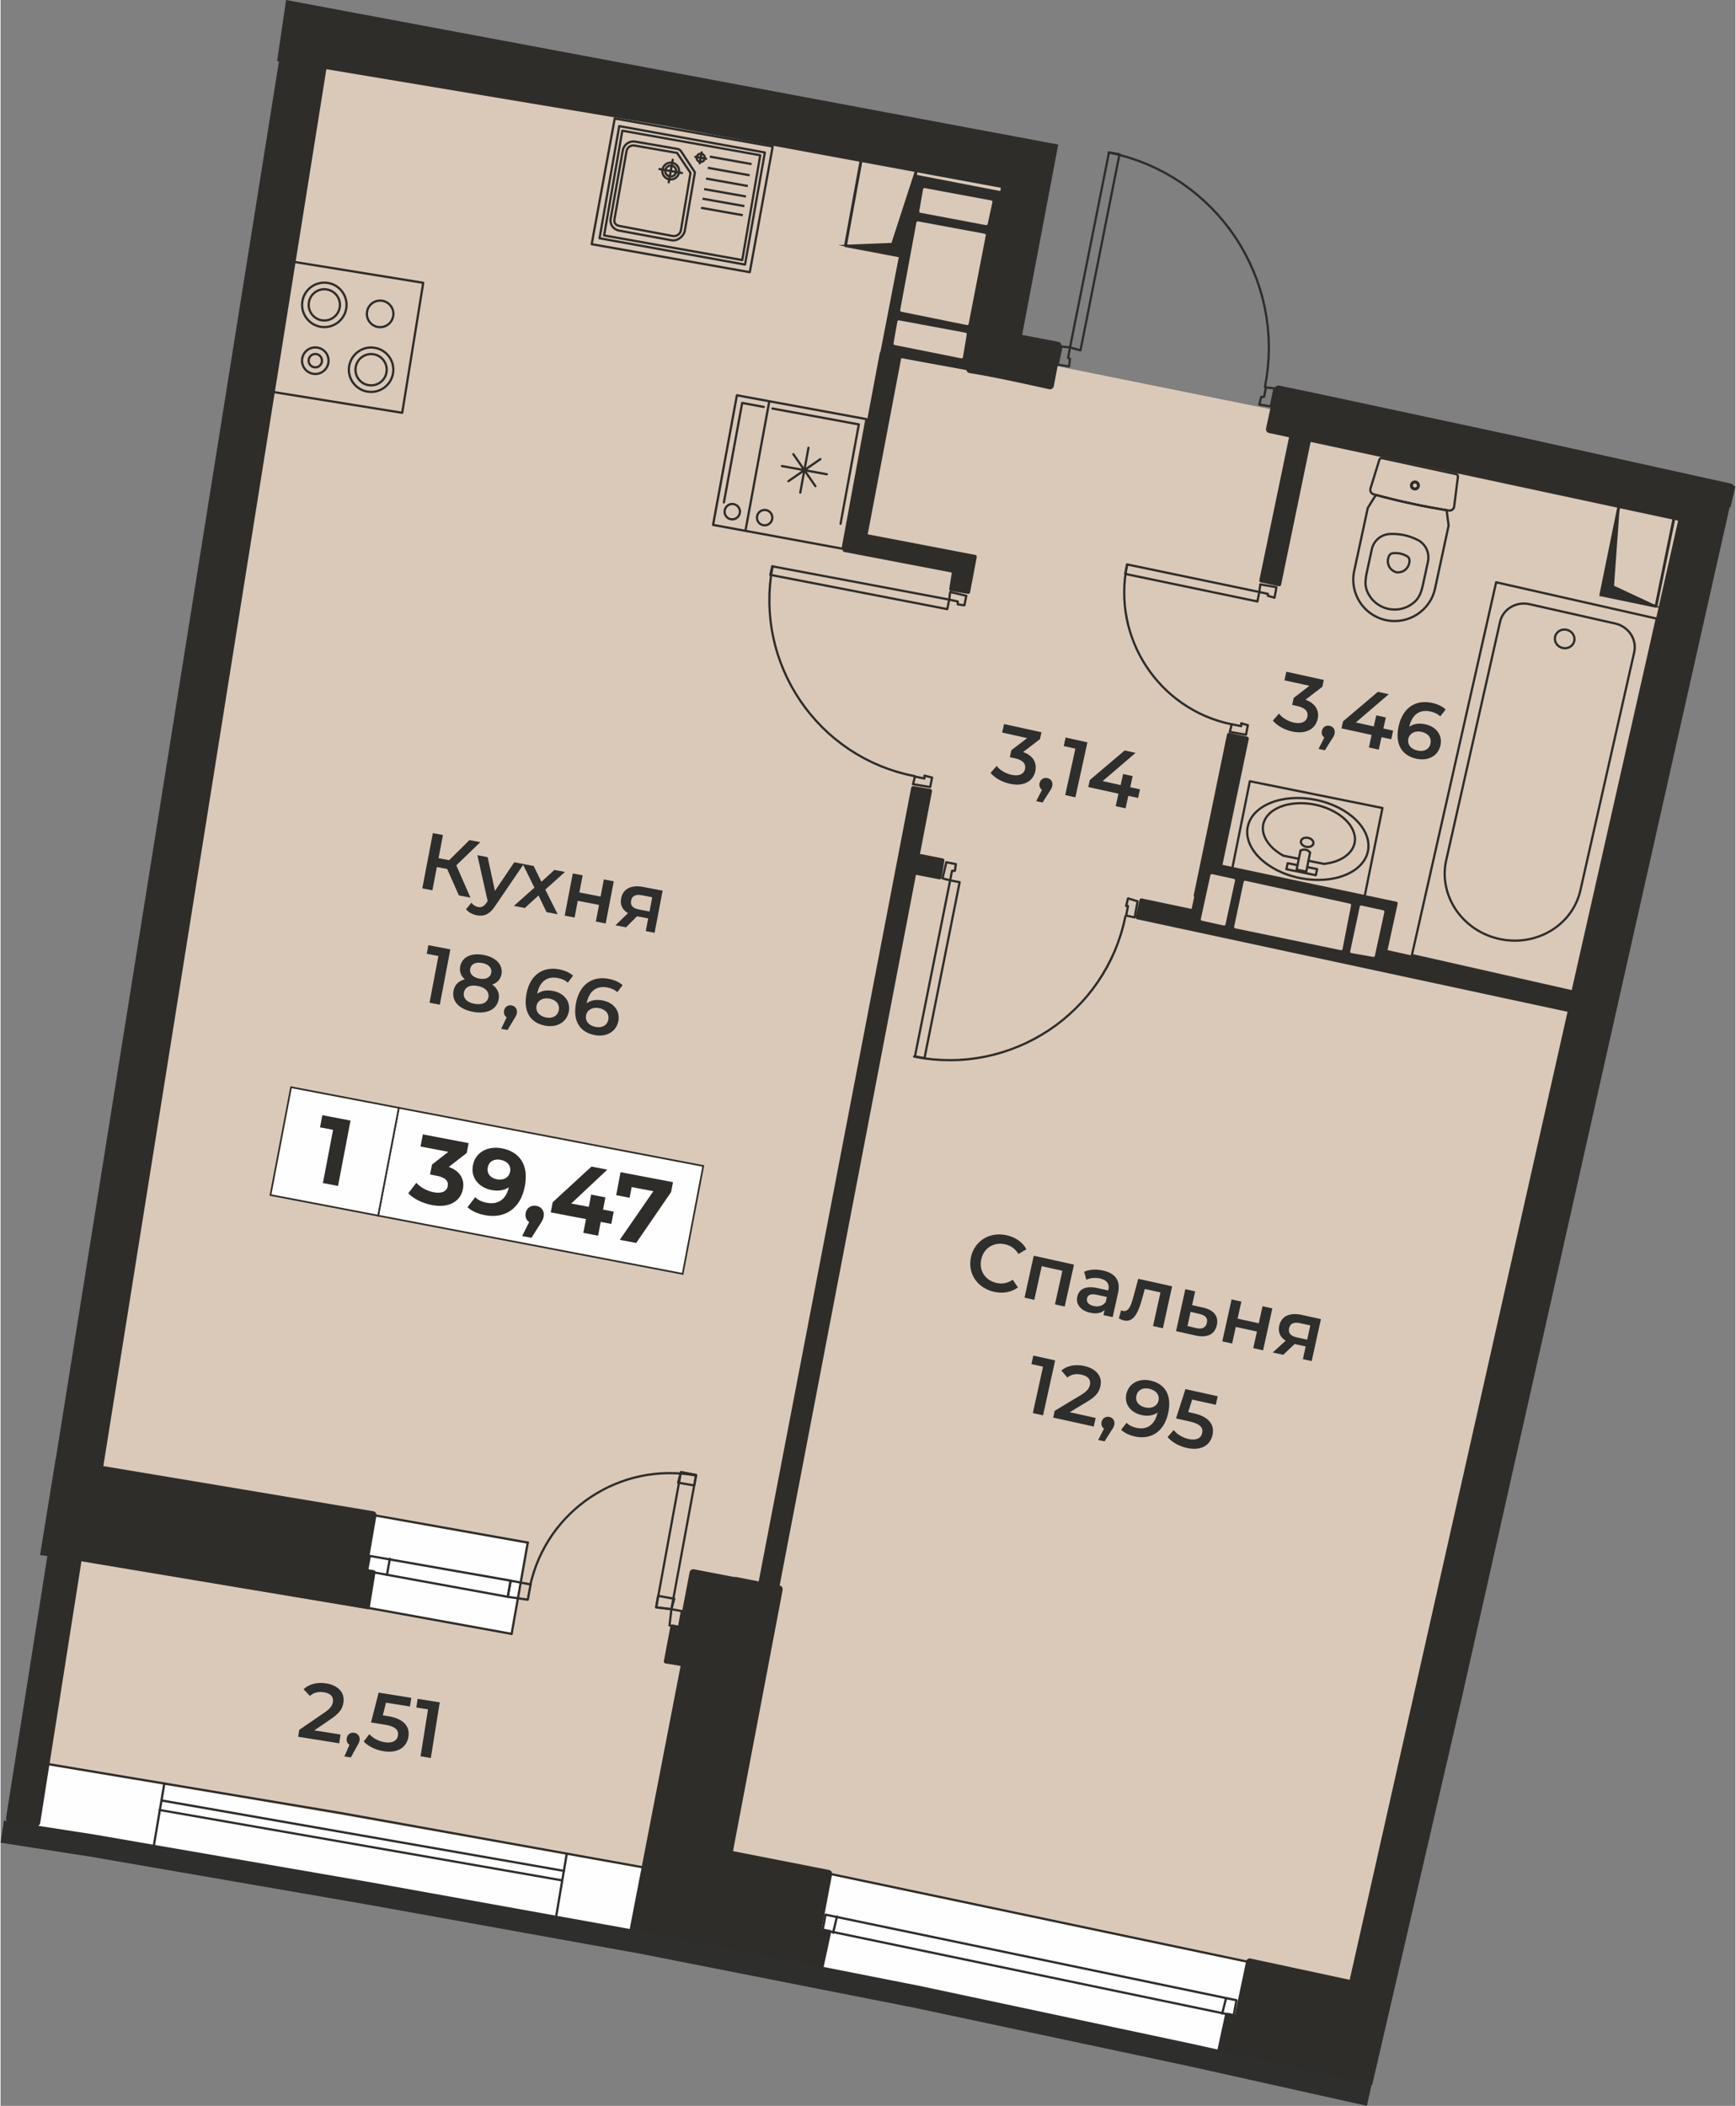 <?xml version="1.0" encoding="UTF-8"?>
<!DOCTYPE svg PUBLIC "-//W3C//DTD SVG 1.0//EN" "http://www.w3.org/TR/2001/REC-SVG-20010904/DTD/svg10.dtd">
<!-- Creator: CorelDRAW 2020 (64-Bit) -->
<svg xmlns="http://www.w3.org/2000/svg" xml:space="preserve" width="912px" height="1106px" version="1.0" style="shape-rendering:geometricPrecision; text-rendering:geometricPrecision; image-rendering:optimizeQuality; fill-rule:evenodd; clip-rule:evenodd"
viewBox="0 0 276.32 335.32"
 xmlns:xlink="http://www.w3.org/1999/xlink"
 xmlns:xodm="http://www.corel.com/coreldraw/odm/2003">
 <rect x="0" y="0" width="276.32" height="335.32" fill="#808080" stroke="none"/>
 <defs>
  <style type="text/css">
   <![CDATA[
    .str3 {stroke:#2F2D2A;stroke-width:0.36;stroke-miterlimit:22.926}
    .str5 {stroke:#2F2D2A;stroke-width:0.27;stroke-miterlimit:22.926}
    .str6 {stroke:#2F2D2A;stroke-width:0.27;stroke-miterlimit:10}
    .str4 {stroke:#2F2D2A;stroke-width:0.36;stroke-linecap:round;stroke-linejoin:round;stroke-miterlimit:22.926}
    .str1 {stroke:#2F2D2A;stroke-width:0.36;stroke-linecap:round;stroke-linejoin:round;stroke-miterlimit:10}
    .str2 {stroke:#2F2D2A;stroke-width:0.36;stroke-linecap:round;stroke-linejoin:round;stroke-miterlimit:4}
    .str0 {stroke:#2E2E2D;stroke-width:3.58;stroke-miterlimit:10}
    .fil3 {fill:none}
    .fil5 {fill:none;fill-rule:nonzero}
    .fil1 {fill:#FEFEFE}
    .fil0 {fill:#DAC9B9}
    .fil2 {fill:#2F2D2A}
    .fil7 {fill:#FEFEFE;fill-rule:nonzero}
    .fil8 {fill:#FEFEFE;fill-rule:nonzero}
    .fil6 {fill:#2E2E2D;fill-rule:nonzero}
    .fil4 {fill:#2F2D2A;fill-rule:nonzero}
    .fil9 {fill:#2F2D2A;fill-rule:nonzero}
    .fil10 {fill:#2F2D2A;fill-rule:nonzero}
   ]]>
  </style>
 </defs>
 <g id="Подложки">
  <g id="_1920178734032">
   <path class="fil0" d="M46.52 6.94l117.55 19.24 -5.92 30.02 9.24 1.92 34.29 6.92 68.62 15.49 -55.17 252.04 -107.7 -21.83 -57.34 -10.19 -47.42 -8.13 43.85 -285.48z"/>
   <rect class="fil1" transform="matrix(-0.985 -0.171 0.171 -0.985 100.399 308.433)" width="96.61" height="11.26"/>
   <rect class="fil1" transform="matrix(0.175 -0.985 0.985 0.175 48.761 254.365)" width="14.76" height="33.14"/>
   <rect class="fil1" transform="matrix(-0.979 -0.204 0.204 -0.979 196.158 328.314)" width="69.55" height="16.09"/>
   <g>
    <path class="fil2" d="M242.21 69.62l-32.97 -7.06 -0.01 0 -5.59 -1.16c-0.32,-0.07 -0.65,0.14 -0.72,0.47l-1.36 6.36c-0.07,0.33 0.14,0.65 0.47,0.72l3.19 0.68 -4.73 22.75c-0.03,0.17 0.07,0.33 0.24,0.36l2.88 0.61c0.16,0.03 0.32,-0.07 0.35,-0.24l4.7 -22.74 58.53 12.54 -16.86 74.88 -29.41 -6.5 -0.01 0 1.62 -7.43c0.02,-0.12 -0.05,-0.25 -0.18,-0.27l-27.73 -5.88 4.19 -20.05c0.04,-0.16 -0.07,-0.32 -0.23,-0.36l-2.88 -0.6c-0.17,-0.04 -0.33,0.07 -0.36,0.23 -1.76,8.54 -3.51,17.08 -5.3,25.61 -0.02,0.09 0.01,0.19 0.08,0.27l-0.42 1.92 -7.94 -1.67c-0.16,-0.03 -0.32,0.07 -0.36,0.23l-0.6 2.73c-0.04,0.16 0.06,0.32 0.23,0.36l68.55 14.73 -34.7 154.14 -15.79 -3.39c-0.32,-0.07 -0.64,0.14 -0.71,0.47l-1.77 8.42 -1.21 -0.26c-0.16,-0.04 -0.33,0.07 -0.36,0.23l-1.21 5.6c-0.04,0.17 0.07,0.33 0.23,0.36l24.4 5.33 14.26 -61.57 39.9 -177.34 0 -0.01 2.78 -12.34 0.13 0.04 0.79 -3.36 -0.27 -0.06c-0.07,-0.17 -0.23,-0.32 -0.43,-0.36l-33.39 -7.38 -0.02 -0.01zm30.41 23.48l0 -0.01 0 0.01zm-81.27 53.51l3.48 0.76c0.12,0.02 0.25,-0.06 0.27,-0.18l1.52 -6.97c0.02,-0.12 -0.05,-0.24 -0.18,-0.27l-3.48 -0.76c-0.12,-0.02 -0.25,0.06 -0.27,0.18l-1.52 6.97c-0.02,0.12 0.05,0.24 0.18,0.27zm23.8 5.15l3.48 0.61c0.12,0.02 0.23,-0.06 0.26,-0.18l1.52 -6.97c0.02,-0.12 -0.06,-0.24 -0.18,-0.27l-3.48 -0.76c-0.13,-0.02 -0.25,0.06 -0.27,0.18 -0.48,2.38 -1.03,4.75 -1.52,7.13 -0.02,0.12 0.06,0.24 0.19,0.26zm-1.68 -0.46c0.12,0.03 0.24,-0.05 0.27,-0.17l1.36 -6.97c0.03,-0.13 -0.05,-0.25 -0.18,-0.27l-16.66 -3.64c-0.12,-0.02 -0.24,0.06 -0.27,0.18l-1.51 7.12c-0.03,0.12 0.05,0.24 0.17,0.27l16.82 3.48zm-204.68 80.89l-2.5 15.43 1.16 0.17 -6.58 41.71c-0.04,0.33 0.19,0.64 0.52,0.69l4.24 0.6c0.33,0.05 0.63,-0.18 0.68,-0.5l6.57 -41.68 45.59 7.62c0.16,0.03 0.32,-0.09 0.34,-0.25l0.91 -5.6c0.03,-0.17 -0.08,-0.32 -0.25,-0.35l-1.07 -0.18 1.47 -8.51c0.05,-0.33 -0.17,-0.65 -0.5,-0.7l-43 -7.19 35.52 -222.43 53.8 8.99 53.63 9.89 -0.1 0.52 -13.39 -2.59c-0.12,-0.03 -0.24,0.06 -0.26,0.18l-5.42 27.98c-0.06,0.05 -0.1,0.11 -0.11,0.19l-5.91 31.36c-0.03,0.17 0.07,0.32 0.24,0.35l17.14 3.28 -0.41 2.59c-0.03,0.17 0.08,0.32 0.24,0.35l2.73 0.45c0.17,0.03 0.32,-0.08 0.35,-0.25l1.06 -5.6c0.03,-0.16 -0.08,-0.32 -0.24,-0.35l-17.13 -3.28 5.34 -28.05 10.38 1.9c0.05,0.23 0.24,0.43 0.48,0.47 4.05,0.65 8.69,1.69 12.73,2.58 0.33,0.06 0.65,-0.16 0.71,-0.48l1.21 -6.37c0.06,-0.33 -0.16,-0.64 -0.48,-0.7l-5.77 -1.1 5.49 -28.93 0 -0.02 0.27 -1.36 -123 -23.02 -1.42 9.73 0.29 0.04c-20.63,129.16 -5.63,35.2 -33.53,209.91 -0.64,4.03 -1.31,8.2 -2,12.52l-0.02 -0.01zm133.62 -177.25l10.61 2.12c0.12,0.03 0.24,-0.05 0.26,-0.18l0.61 -3.64c0.02,-0.12 -0.06,-0.24 -0.19,-0.26l-10.6 -1.97c-0.12,-0.02 -0.24,0.06 -0.26,0.19l-0.61 3.47c-0.02,0.13 0.06,0.25 0.18,0.27zm4.03 -21.08l0.07 0.02 10.45 1.97c0.12,0.02 0.24,-0.06 0.26,-0.18l0.76 -3.48c0.03,-0.12 -0.05,-0.24 -0.17,-0.27l-10.62 -1.97c-0.12,-0.02 -0.24,0.06 -0.26,0.18l-0.61 3.49c-0.01,0.08 0.02,0.16 0.08,0.21l0.04 0.03zm-0.31 1.39c-0.12,-0.02 -0.24,0.06 -0.26,0.18l-2.58 13.94c-0.02,0.13 0.06,0.25 0.18,0.27l10.46 2.12c0.12,0.02 0.24,-0.06 0.26,-0.18l2.73 -14.09c0.02,-0.13 -0.06,-0.24 -0.18,-0.27l-10.61 -1.97zm3.39 104.77l-3.72 -0.72 -21.71 113.16c0.33,0.07 0.54,0.38 0.47,0.71l0 0.03 -7.9 41.56 15.3 3c0.33,0.07 0.55,0.39 0.48,0.71l-1.63 8.59 1.25 0.24c0.16,0.04 0.27,0.19 0.24,0.36l-1.22 5.61c-0.03,0.16 -0.19,0.27 -0.36,0.23l-30.29 -5.91c-0.17,-0.03 -0.27,-0.19 -0.24,-0.35l8.12 -41.97 -2.42 -0.4c-0.16,-0.03 -0.28,-0.19 -0.25,-0.35l1.06 -5.61c0.03,-0.17 0.19,-0.27 0.36,-0.24l1.06 0.21 1.62 -8.51c0.06,-0.33 0.38,-0.55 0.7,-0.49l6.4 1.23c0.08,-0.03 0.18,-0.03 0.27,-0.01l3.64 0.71 24.29 -126.39c0.03,-0.16 0.19,-0.27 0.35,-0.24l2.72 0.45c0.17,0.03 0.28,0.19 0.25,0.35l-1.92 9.99 3.65 0.72c0.16,0.04 0.27,0.19 0.24,0.35l-0.46 2.74c-0.03,0.16 -0.19,0.27 -0.35,0.24z"/>
    <path class="fil3 str0" d="M0.27 291.65l14.31 2.22 43.8 7.57 43.81 7.89 43.82 8.64 43.5 9.25 28.5 6.35"/>
   </g>
   <g>
    <g>
     <path class="fil4" d="M81.57 260.21c-0.02,0.09 -0.11,0.16 -0.21,0.14 -0.09,-0.02 -0.16,-0.11 -0.14,-0.21l0.35 0.07zm2.58 -14.55l-2.58 14.55 -0.35 -0.07 2.57 -14.54 0.36 0.06zm-0.36 -0.06c0.02,-0.1 0.11,-0.16 0.21,-0.15 0.1,0.02 0.16,0.11 0.15,0.21l-0.36 -0.06z"/>
    </g>
    <g>
     <path class="fil4" d="M110.79 234.77c0.09,0.02 0.16,0.11 0.14,0.21 -0.02,0.1 -0.11,0.16 -0.21,0.14l0.07 -0.35zm-26.26 17.71l-0.35 -0.08 0.28 -1.12 0.33 -1.09 0.38 -1.07 0.43 -1.04 0.47 -1.01 0.52 -0.97 0.56 -0.95 0.61 -0.92 0.64 -0.88 0.69 -0.84 0.72 -0.81 0.76 -0.78 0.79 -0.73 0.82 -0.7 0.86 -0.66 0.89 -0.61 0.91 -0.58 0.94 -0.53 0.96 -0.49 0.99 -0.44 1.01 -0.4 1.02 -0.35 1.05 -0.3 1.06 -0.25 1.08 -0.2 1.09 -0.15 1.11 -0.1 1.11 -0.04 1.12 0.01 1.13 0.07 1.14 0.12 1.14 0.18 -0.07 0.35 -1.12 -0.18 -1.12 -0.12 -1.11 -0.06 -1.1 -0.01 -1.1 0.04 -1.09 0.1 -1.07 0.14 -1.06 0.2 -1.05 0.25 -1.03 0.29 -1.01 0.35 -0.99 0.39 -0.98 0.43 -0.94 0.48 -0.93 0.53 -0.9 0.56 -0.87 0.61 -0.84 0.65 -0.81 0.68 -0.78 0.73 -0.75 0.76 -0.71 0.8 -0.67 0.83 -0.64 0.87 -0.59 0.9 -0.56 0.93 -0.51 0.97 -0.47 0.99 -0.42 1.02 -0.37 1.05 -0.32 1.08 -0.28 1.1zm0 0c-0.02,0.1 -0.11,0.16 -0.21,0.13 -0.1,-0.02 -0.16,-0.11 -0.14,-0.21l0.35 0.08z"/>
    </g>
    <g>
     <path class="fil4" d="M104.6 255.97c-0.02,0.09 -0.11,0.16 -0.21,0.14 -0.1,-0.02 -0.16,-0.11 -0.14,-0.21l0.35 0.07zm3.94 -21.52l-3.94 21.52 -0.35 -0.07 3.94 -21.51 0.21 -0.15 0.14 0.21zm-0.35 -0.06c0.01,-0.1 0.11,-0.17 0.21,-0.15 0.09,0.02 0.16,0.11 0.14,0.21l-0.35 -0.06zm2.57 0.66l-2.43 -0.46 0.07 -0.35 2.42 0.46 0.14 0.2 -0.2 0.15zm0.06 -0.35c0.1,0.01 0.16,0.11 0.14,0.21 -0.01,0.09 -0.11,0.16 -0.2,0.14l0.06 -0.35zm-4.15 21.5l3.94 -21.36 0.35 0.06 -3.94 21.37 -0.19 0.14 -0.16 -0.21zm0.35 0.07c-0.01,0.1 -0.11,0.16 -0.2,0.14 -0.1,-0.02 -0.17,-0.11 -0.15,-0.21l0.35 0.07zm-2.57 -0.51l2.42 0.3 -0.04 0.35 -2.43 -0.3 0.05 -0.35zm-0.05 0.35c-0.1,-0.01 -0.17,-0.1 -0.15,-0.2 0.01,-0.1 0.1,-0.17 0.2,-0.15l-0.05 0.35z"/>
    </g>
    <g>
     <path class="fil4" d="M107.02 256.28c-0.02,0.1 -0.12,0.15 -0.22,0.13 -0.09,-0.03 -0.15,-0.13 -0.12,-0.22l0.34 0.09zm0.46 -1.66l-0.46 1.66 -0.34 -0.09 0.45 -1.67 0.2 -0.13 0.15 0.23zm-0.35 -0.1c0.03,-0.09 0.13,-0.15 0.22,-0.12 0.1,0.02 0.15,0.12 0.13,0.22l-0.35 -0.1zm-2.37 -0.58l2.57 0.45 -0.06 0.36 -2.57 -0.46 -0.15 -0.2 0.21 -0.15zm-0.06 0.35c-0.1,-0.02 -0.17,-0.11 -0.15,-0.21 0.02,-0.09 0.11,-0.16 0.21,-0.14l-0.06 0.35zm-0.45 1.61l0.3 -1.81 0.35 0.05 -0.3 1.82 -0.2 0.15 -0.15 -0.21zm0.35 0.06c-0.02,0.1 -0.11,0.17 -0.21,0.15 -0.09,-0.02 -0.16,-0.11 -0.14,-0.21l0.35 0.06zm2.23 0.45l-2.43 -0.3 0.05 -0.35 2.42 0.3 -0.04 0.35zm0.04 -0.35c0.1,0.01 0.17,0.1 0.16,0.2 -0.02,0.1 -0.11,0.17 -0.2,0.15l0.04 -0.35z"/>
    </g>
    <g>
     <path class="fil4" d="M110.66 236.57c-0.02,0.1 -0.11,0.16 -0.21,0.14 -0.09,-0.01 -0.16,-0.11 -0.14,-0.2l0.35 0.06zm0.3 -1.67l-0.3 1.67 -0.35 -0.06 0.3 -1.67 0.21 -0.14 0.14 0.2zm-0.35 -0.06c0.02,-0.1 0.11,-0.16 0.21,-0.14 0.1,0.01 0.16,0.11 0.14,0.2l-0.35 -0.06zm-2.21 -0.6l2.42 0.46 -0.06 0.35 -2.43 -0.46 -0.14 -0.22 0.21 -0.13zm-0.07 0.35c-0.1,-0.01 -0.16,-0.11 -0.14,-0.21 0.02,-0.09 0.11,-0.16 0.21,-0.14l-0.07 0.35zm-0.59 1.45l0.45 -1.67 0.35 0.09 -0.46 1.67 -0.2 0.13 -0.14 -0.22zm0.34 0.09c-0.02,0.1 -0.12,0.15 -0.22,0.13 -0.09,-0.03 -0.15,-0.13 -0.12,-0.22l0.34 0.09zm2.37 0.58l-2.57 -0.45 0.06 -0.35 2.58 0.45 -0.07 0.35zm0.07 -0.35c0.09,0.02 0.16,0.11 0.14,0.21 -0.02,0.1 -0.11,0.16 -0.21,0.14l0.07 -0.35z"/>
    </g>
    <g>
     <path class="fil4" d="M58.79 247.93c-0.1,-0.02 -0.17,-0.11 -0.15,-0.21 0.02,-0.1 0.11,-0.16 0.21,-0.14l-0.06 0.35zm22.42 3.94l-22.42 -3.94 0.06 -0.35 22.42 3.93 0.15 0.21 -0.21 0.15zm0.06 -0.36c0.1,0.02 0.16,0.11 0.15,0.21 -0.02,0.1 -0.11,0.16 -0.21,0.15l0.06 -0.36zm-0.66 2.73l0.46 -2.58 0.35 0.06 -0.46 2.58 -0.2 0.14 -0.15 -0.2zm0.35 0.06c-0.01,0.09 -0.11,0.16 -0.2,0.14 -0.1,-0.01 -0.17,-0.11 -0.15,-0.2l0.35 0.06zm-22.57 -4.3l22.43 4.09 -0.06 0.35 -22.43 -4.09 -0.14 -0.21 0.2 -0.14zm-0.06 0.35c-0.1,-0.02 -0.16,-0.11 -0.14,-0.21 0.01,-0.09 0.11,-0.16 0.2,-0.14l-0.06 0.35zm0.66 -2.57l-0.45 2.43 -0.35 -0.07 0.45 -2.42 0.35 0.06zm-0.35 -0.06c0.02,-0.1 0.11,-0.16 0.21,-0.14 0.1,0.01 0.16,0.11 0.14,0.2l-0.35 -0.06z"/>
    </g>
    <g>
     <path class="fil4" d="M61.72 250.81c-0.02,0.1 -0.11,0.16 -0.21,0.15 -0.09,-0.02 -0.16,-0.11 -0.14,-0.21l0.35 0.06zm0.46 -2.57l-0.46 2.57 -0.35 -0.06 0.45 -2.58 0.36 0.07zm-0.36 -0.07c0.02,-0.09 0.11,-0.16 0.21,-0.14 0.1,0.02 0.16,0.11 0.15,0.21l-0.36 -0.07z"/>
    </g>
    <g>
     <path class="fil4" d="M108.1 258.94c0.09,0.02 0.16,0.11 0.14,0.21 -0.02,0.1 -0.12,0.16 -0.21,0.14l0.07 -0.35zm-1.52 -0.3l1.52 0.3 -0.07 0.35 -1.52 -0.3 -0.14 -0.2 0.21 -0.15zm-0.07 0.35c-0.1,-0.02 -0.16,-0.12 -0.14,-0.21 0.02,-0.1 0.11,-0.16 0.21,-0.14l-0.07 0.35zm0.52 -2.73l-0.31 2.57 -0.35 -0.04 0.3 -2.57 0.21 -0.16 0.15 0.2zm-0.36 -0.04c0.01,-0.1 0.1,-0.17 0.2,-0.16 0.1,0.01 0.17,0.1 0.16,0.2l-0.36 -0.04zm1.81 0.5l-1.66 -0.31 0.06 -0.35 1.67 0.3 0.14 0.21 -0.21 0.15zm0.07 -0.36c0.09,0.02 0.16,0.11 0.14,0.21 -0.02,0.1 -0.11,0.16 -0.21,0.15l0.07 -0.36zm-0.67 2.72l0.46 -2.57 0.35 0.06 -0.45 2.58 -0.36 -0.07zm0.36 0.07c-0.02,0.09 -0.11,0.16 -0.21,0.14 -0.1,-0.02 -0.16,-0.11 -0.15,-0.21l0.36 0.07z"/>
    </g>
    <g>
     <path class="fil4" d="M83.99 254.54c0.1,0.02 0.17,0.11 0.16,0.21 -0.02,0.09 -0.11,0.16 -0.21,0.15l0.05 -0.36zm-3.18 -0.45l3.18 0.45 -0.05 0.36 -3.18 -0.46 -0.15 -0.2 0.2 -0.15zm-0.05 0.35c-0.1,-0.01 -0.16,-0.1 -0.15,-0.2 0.01,-0.1 0.1,-0.16 0.2,-0.15l-0.05 0.35zm0.66 -2.72l-0.46 2.58 -0.35 -0.06 0.46 -2.58 0.21 -0.14 0.14 0.2zm-0.35 -0.06c0.01,-0.1 0.11,-0.16 0.2,-0.15 0.1,0.02 0.17,0.11 0.15,0.21l-0.35 -0.06zm3.32 0.81l-3.18 -0.6 0.07 -0.35 3.18 0.6 0.14 0.21 -0.21 0.14zm0.07 -0.35c0.09,0.02 0.16,0.11 0.14,0.21 -0.02,0.1 -0.11,0.16 -0.21,0.14l0.07 -0.35zm-0.67 2.57l0.46 -2.43 0.35 0.07 -0.45 2.42 -0.36 -0.06zm0.36 0.06c-0.02,0.1 -0.12,0.16 -0.21,0.15 -0.1,-0.02 -0.16,-0.12 -0.15,-0.21l0.36 0.06z"/>
    </g>
    <g>
     <path class="fil4" d="M59.24 241.41c-0.1,-0.02 -0.16,-0.11 -0.14,-0.21 0.01,-0.09 0.11,-0.16 0.2,-0.14l-0.06 0.35zm24.7 4.4l-24.7 -4.4 0.06 -0.35 24.7 4.39 -0.06 0.36zm0.06 -0.36c0.1,0.02 0.16,0.11 0.15,0.21 -0.02,0.1 -0.12,0.16 -0.21,0.15l0.06 -0.36z"/>
    </g>
    <g>
     <path class="fil4" d="M81.42 259.99c0.1,0.02 0.16,0.11 0.14,0.21 -0.01,0.1 -0.11,0.16 -0.21,0.14l0.07 -0.35zm-21.66 -3.93l21.66 3.93 -0.07 0.35 -21.66 -3.93 0.07 -0.35 0 0zm-0.07 0.35c-0.09,-0.02 -0.16,-0.11 -0.14,-0.21 0.02,-0.09 0.11,-0.16 0.21,-0.14l-0.07 0.35zm-49.48 -8.68l49.55 8.33 -0.06 0.35 -49.55 -8.33 0.06 -0.35zm-0.06 0.35c-0.1,-0.02 -0.16,-0.11 -0.15,-0.21 0.02,-0.09 0.11,-0.16 0.21,-0.14l-0.06 0.35z"/>
    </g>
    <g>
     <path class="fil4" d="M102.94 297.27c0.1,0.02 0.16,0.11 0.15,0.21 -0.02,0.1 -0.12,0.16 -0.21,0.14l0.06 -0.35zm-48.94 -8.79l48.94 8.79 -0.06 0.35 -48.94 -8.78 0.06 -0.36 0 0zm-0.06 0.36c-0.1,-0.02 -0.16,-0.11 -0.15,-0.21 0.02,-0.1 0.11,-0.16 0.21,-0.15l-0.06 0.36zm-48.88 -8.54l48.94 8.18 -0.06 0.36 -48.94 -8.18 0.06 -0.36zm-0.06 0.36c-0.1,-0.02 -0.16,-0.11 -0.15,-0.21 0.02,-0.1 0.11,-0.16 0.21,-0.15l-0.06 0.36z"/>
    </g>
    <g>
     <path class="fil4" d="M89.45 299.24c0.1,0.02 0.17,0.11 0.15,0.21 -0.02,0.1 -0.11,0.16 -0.21,0.14l0.06 -0.35zm-64.09 -11.21l64.09 11.21 -0.06 0.35 -64.09 -11.21 0.06 -0.35zm-0.06 0.35c-0.1,-0.01 -0.16,-0.11 -0.14,-0.2 0.01,-0.1 0.11,-0.17 0.2,-0.15l-0.06 0.35z"/>
    </g>
    <g>
     <path class="fil4" d="M89.76 297.73c0.09,0.01 0.16,0.11 0.14,0.2 -0.01,0.1 -0.11,0.17 -0.2,0.15l0.06 -0.35zm-64.09 -11.22l64.09 11.22 -0.06 0.35 -64.1 -11.21 0.07 -0.36zm-0.07 0.36c-0.09,-0.02 -0.16,-0.11 -0.14,-0.21 0.02,-0.1 0.11,-0.16 0.21,-0.15l-0.07 0.36z"/>
    </g>
    <g>
     <path class="fil4" d="M88.69 305.05c-0.01,0.1 -0.11,0.17 -0.2,0.15 -0.1,-0.01 -0.17,-0.11 -0.15,-0.21l0.35 0.06zm1.67 -9.84l-1.67 9.84 -0.35 -0.06 1.66 -9.84 0.36 0.06zm-0.36 -0.06c0.02,-0.1 0.11,-0.17 0.21,-0.15 0.1,0.02 0.16,0.11 0.15,0.21l-0.36 -0.06z"/>
    </g>
    <g>
     <path class="fil4" d="M24.6 293.84c-0.02,0.1 -0.11,0.16 -0.21,0.15 -0.09,-0.02 -0.16,-0.11 -0.14,-0.21l0.35 0.06zm1.67 -9.85l-1.67 9.85 -0.35 -0.06 1.66 -9.85 0.36 0.06zm-0.36 -0.06c0.02,-0.09 0.11,-0.16 0.21,-0.14 0.1,0.01 0.16,0.11 0.15,0.2l-0.36 -0.06z"/>
    </g>
    <g>
     <g>
      <path class="fil4" d="M196.89 318.33c0.09,0.02 0.15,0.12 0.13,0.22 -0.02,0.09 -0.11,0.15 -0.21,0.13l0.08 -0.35zm-65.46 -13.63l65.46 13.63 -0.08 0.35 -65.45 -13.63 -0.14 -0.21 0.21 -0.14zm-0.07 0.35c-0.1,-0.02 -0.16,-0.12 -0.14,-0.21 0.02,-0.1 0.11,-0.16 0.21,-0.14l-0.07 0.35zm-0.6 2.21l0.46 -2.42 0.35 0.07 -0.45 2.42 -0.22 0.14 -0.14 -0.21zm0.36 0.07c-0.02,0.1 -0.12,0.16 -0.21,0.14 -0.1,-0.01 -0.16,-0.11 -0.15,-0.21l0.36 0.07zm65.24 13.78l-65.46 -13.64 0.08 -0.35 65.45 13.64 0.14 0.21 -0.21 0.14zm0.07 -0.35c0.1,0.02 0.16,0.11 0.14,0.21 -0.02,0.1 -0.11,0.16 -0.21,0.14l0.07 -0.35zm0.6 -2.22l-0.46 2.43 -0.35 -0.07 0.45 -2.42 0.36 0.06zm-0.36 -0.06c0.02,-0.1 0.12,-0.16 0.21,-0.15 0.1,0.02 0.16,0.12 0.15,0.21l-0.36 -0.06z"/>
     </g>
     <g>
      <path class="fil4" d="M194.75 320.67c-0.02,0.1 -0.12,0.16 -0.22,0.13 -0.09,-0.02 -0.15,-0.12 -0.13,-0.21l0.35 0.08zm0.61 -2.42l-0.61 2.42 -0.35 -0.08 0.61 -2.43 0.35 0.09zm-0.35 -0.09c0.02,-0.09 0.12,-0.15 0.22,-0.13 0.09,0.03 0.15,0.12 0.13,0.22l-0.35 -0.09z"/>
     </g>
     <g>
      <path class="fil4" d="M132.78 307.79c-0.02,0.1 -0.12,0.16 -0.21,0.14 -0.1,-0.03 -0.16,-0.12 -0.14,-0.22l0.35 0.08zm0.61 -2.57l-0.61 2.57 -0.35 -0.08 0.61 -2.57 0.35 0.08zm-0.35 -0.08c0.02,-0.1 0.12,-0.16 0.21,-0.14 0.1,0.02 0.16,0.12 0.14,0.22l-0.35 -0.08z"/>
     </g>
     <g>
      <path class="fil4" d="M199.01 312.27c0.09,0.02 0.16,0.12 0.14,0.22 -0.02,0.09 -0.12,0.15 -0.22,0.13l0.08 -0.35zm-66.97 -14.09l66.97 14.09 -0.08 0.35 -66.97 -14.09 0.08 -0.35zm-0.08 0.35c-0.09,-0.02 -0.15,-0.11 -0.13,-0.21 0.02,-0.1 0.11,-0.16 0.21,-0.14l-0.08 0.35z"/>
     </g>
     <g>
      <path class="fil4" d="M170.35 55.15c0.1,0.01 0.17,0.1 0.16,0.19 -0.01,0.1 -0.1,0.17 -0.2,0.16l0.04 -0.35zm-1.36 -0.16l1.36 0.16 -0.04 0.35 -1.36 -0.15 -0.15 -0.21 0.19 -0.15zm-0.04 0.36c-0.1,-0.01 -0.17,-0.1 -0.16,-0.2 0.01,-0.1 0.1,-0.17 0.2,-0.16l-0.04 0.36zm-0.76 2.66l0.61 -2.87 0.35 0.07 -0.61 2.88 -0.2 0.14 -0.15 -0.22zm0.35 0.08c-0.02,0.1 -0.12,0.16 -0.21,0.14 -0.1,-0.02 -0.16,-0.12 -0.14,-0.22l0.35 0.08zm1.61 0.44l-1.81 -0.3 0.05 -0.35 1.82 0.3 0.15 0.2 -0.21 0.15zm0.06 -0.35c0.1,0.01 0.17,0.11 0.15,0.2 -0.02,0.1 -0.11,0.17 -0.21,0.15l0.06 -0.35zm0.3 -1.02l-0.15 1.22 -0.35 -0.05 0.15 -1.21 0.25 -0.14 0.1 0.18zm-0.35 -0.04c0.01,-0.1 0.1,-0.17 0.2,-0.16 0.09,0.02 0.16,0.11 0.15,0.2l-0.35 -0.04zm-0.05 -0.29l0.3 0.15 -0.16 0.32 -0.3 -0.15 -0.09 -0.19 0.25 -0.13zm-0.16 0.32c-0.09,-0.04 -0.12,-0.15 -0.08,-0.24 0.05,-0.09 0.15,-0.12 0.24,-0.08l-0.16 0.32zm0.56 -1.79l-0.3 1.66 -0.35 -0.06 0.3 -1.67 0.35 0.07zm-0.35 -0.07c0.02,-0.09 0.11,-0.16 0.21,-0.14 0.09,0.02 0.16,0.11 0.14,0.21l-0.35 -0.07z"/>
     </g>
     <g>
      <path class="fil4" d="M200.46 64.59c-0.1,-0.01 -0.17,-0.11 -0.15,-0.2 0.02,-0.1 0.11,-0.17 0.21,-0.15l-0.06 0.35zm1.82 0.3l-1.82 -0.3 0.06 -0.35 1.81 0.3 0.15 0.21 -0.2 0.14zm0.05 -0.35c0.1,0.02 0.17,0.11 0.15,0.21 -0.02,0.09 -0.11,0.16 -0.2,0.14l0.05 -0.35zm0.76 -2.66l-0.61 2.87 -0.35 -0.07 0.61 -2.88 0.19 -0.14 0.16 0.22zm-0.35 -0.08c0.02,-0.09 0.11,-0.16 0.21,-0.14 0.09,0.02 0.16,0.12 0.14,0.22l-0.35 -0.08zm-1.17 -0.29l1.36 0.15 -0.04 0.36 -1.36 -0.15 -0.16 -0.22 0.2 -0.14zm-0.04 0.36c-0.1,-0.01 -0.17,-0.1 -0.16,-0.2 0.01,-0.1 0.1,-0.17 0.2,-0.16l-0.04 0.36zm-0.46 1.3l0.3 -1.52 0.35 0.07 -0.3 1.52 -0.18 0.14 -0.17 -0.21zm0.35 0.07c-0.02,0.09 -0.11,0.16 -0.21,0.14 -0.1,-0.02 -0.16,-0.12 -0.14,-0.21l0.35 0.07zm-0.63 -0.22l0.45 0 0 0.36 -0.45 0 -0.17 -0.22 0.17 -0.14zm0 0.36c-0.1,0 -0.18,-0.08 -0.18,-0.18 0,-0.1 0.08,-0.18 0.18,-0.18l0 0.36zm-0.48 0.99l0.31 -1.21 0.34 0.09 -0.3 1.21 -0.35 -0.09zm0.35 0.09c-0.02,0.09 -0.12,0.15 -0.22,0.13 -0.09,-0.02 -0.15,-0.12 -0.13,-0.22l0.35 0.09z"/>
     </g>
     <g>
      <path class="fil4" d="M176.51 24.44c-0.09,-0.02 -0.16,-0.11 -0.14,-0.21 0.02,-0.1 0.11,-0.16 0.21,-0.14l-0.07 0.35zm1.67 0.3l-1.67 -0.3 0.07 -0.35 1.67 0.3 0.14 0.21 -0.21 0.14zm0.07 -0.35c0.09,0.02 0.16,0.11 0.14,0.21 -0.02,0.1 -0.11,0.16 -0.21,0.14l0.07 -0.35zm-6.42 31.35l6.21 -31.21 0.35 0.07 -6.21 31.21 -0.23 0.14 -0.12 -0.21zm0.35 0.07c-0.02,0.1 -0.12,0.16 -0.21,0.14 -0.1,-0.02 -0.16,-0.11 -0.14,-0.21l0.35 0.07zm-1.8 -0.66l1.67 0.46 -0.1 0.34 -1.66 -0.45 -0.13 -0.21 0.22 -0.14zm-0.09 0.35c-0.1,-0.03 -0.15,-0.13 -0.13,-0.22 0.03,-0.1 0.13,-0.15 0.22,-0.13l-0.09 0.35zm6.43 -31.2l-6.21 31.06 -0.35 -0.07 6.21 -31.06 0.35 0.07zm-0.35 -0.07c0.02,-0.1 0.11,-0.16 0.21,-0.14 0.1,0.02 0.16,0.11 0.14,0.21l-0.35 -0.07z"/>
     </g>
     <g>
      <path class="fil4" d="M201.56 61.66c-0.02,0.09 -0.11,0.16 -0.21,0.14 -0.1,-0.02 -0.16,-0.12 -0.14,-0.21l0.35 0.07zm-25.11 -37.21l0.07 -0.35 1.6 0.36 1.56 0.44 1.53 0.51 1.49 0.58 1.44 0.66 1.4 0.72 1.36 0.78 1.31 0.84 1.26 0.91 1.21 0.96 1.16 1.01 1.11 1.07 1.05 1.12 1 1.17 0.94 1.21 0.88 1.25 0.82 1.29 0.75 1.34 0.7 1.37 0.62 1.4 0.56 1.43 0.5 1.46 0.42 1.49 0.35 1.51 0.27 1.54 0.2 1.55 0.13 1.57 0.05 1.58 -0.04 1.6 -0.11 1.61 -0.2 1.61 -0.28 1.62 -0.35 -0.07 0.28 -1.6 0.19 -1.6 0.12 -1.59 0.03 -1.58 -0.05 -1.56 -0.12 -1.55 -0.2 -1.54 -0.27 -1.52 -0.35 -1.49 -0.42 -1.47 -0.48 -1.45 -0.56 -1.41 -0.62 -1.39 -0.68 -1.35 -0.75 -1.32 -0.81 -1.28 -0.87 -1.24 -0.93 -1.2 -0.98 -1.15 -1.05 -1.11 -1.09 -1.05 -1.15 -1.01 -1.2 -0.95 -1.24 -0.89 -1.3 -0.84 -1.34 -0.77 -1.38 -0.71 -1.43 -0.65 -1.47 -0.57 -1.51 -0.51 -1.55 -0.43 -1.58 -0.36zm0 0c-0.1,-0.02 -0.16,-0.12 -0.14,-0.21 0.01,-0.1 0.11,-0.16 0.21,-0.14l-0.07 0.35z"/>
     </g>
     <g>
      <path class="fil4" d="M200.66 94.29c-0.01,0.09 -0.1,0.16 -0.2,0.15 -0.09,-0.01 -0.16,-0.1 -0.15,-0.2l0.35 0.05zm0.16 -1.22l-0.16 1.22 -0.35 -0.05 0.15 -1.21 0.21 -0.15 0.15 0.19zm-0.36 -0.04c0.01,-0.1 0.1,-0.17 0.2,-0.16 0.1,0.02 0.17,0.11 0.16,0.2l-0.36 -0.04zm2.72 0.65l-2.57 -0.45 0.06 -0.35 2.57 0.45 0.15 0.21 -0.21 0.14zm0.06 -0.35c0.1,0.02 0.17,0.11 0.15,0.21 -0.02,0.09 -0.11,0.16 -0.21,0.14l0.06 -0.35zm-0.51 1.81l0.31 -1.67 0.35 0.07 -0.3 1.66 -0.23 0.15 -0.13 -0.21zm0.36 0.06c-0.02,0.1 -0.11,0.17 -0.21,0.15 -0.1,-0.02 -0.16,-0.11 -0.15,-0.21l0.36 0.06zm-1.19 -0.5l1.06 0.3 -0.1 0.35 -1.06 -0.31 -0.13 -0.17 0.23 -0.17zm-0.1 0.34c-0.09,-0.02 -0.15,-0.12 -0.12,-0.22 0.02,-0.09 0.12,-0.15 0.22,-0.12l-0.1 0.34zm0.23 -0.47l0 0.3 -0.36 0 0 -0.3 0.22 -0.18 0.14 0.18zm-0.36 0c0,-0.1 0.08,-0.18 0.18,-0.18 0.1,0 0.18,0.08 0.18,0.18l-0.36 0zm-1.14 -0.48l1.36 0.3 -0.08 0.35 -1.36 -0.3 0.08 -0.35zm-0.08 0.35c-0.1,-0.02 -0.16,-0.12 -0.14,-0.21 0.02,-0.1 0.12,-0.16 0.22,-0.14l-0.08 0.35z"/>
     </g>
     <g>
      <path class="fil4" d="M198.49 115.44c0.02,-0.1 0.12,-0.16 0.21,-0.14 0.1,0.02 0.16,0.11 0.14,0.21l-0.35 -0.07zm-0.3 1.52l0.3 -1.52 0.35 0.07 -0.3 1.52 -0.21 0.14 -0.14 -0.21zm0.35 0.07c-0.02,0.09 -0.11,0.16 -0.21,0.14 -0.1,-0.02 -0.16,-0.12 -0.14,-0.21l0.35 0.07zm-2.72 -0.67l2.58 0.46 -0.07 0.35 -2.57 -0.46 -0.14 -0.22 0.2 -0.13zm-0.06 0.35c-0.1,-0.01 -0.16,-0.11 -0.15,-0.2 0.02,-0.1 0.11,-0.17 0.21,-0.15l-0.06 0.35zm0.51 -1.34l-0.31 1.21 -0.34 -0.09 0.3 -1.21 0.21 -0.13 0.14 0.22zm-0.35 -0.09c0.02,-0.09 0.12,-0.15 0.22,-0.13 0.09,0.02 0.15,0.12 0.13,0.22l-0.35 -0.09zm1.65 0.52l-1.51 -0.3 0.07 -0.35 1.51 0.3 0.15 0.18 -0.22 0.17zm0.07 -0.35c0.1,0.02 0.16,0.12 0.14,0.21 -0.02,0.1 -0.11,0.16 -0.21,0.14l0.07 -0.35zm0.15 -0.28l0 0.46 -0.36 0 0 -0.46 0.23 -0.17 0.13 0.17zm-0.36 0c0,-0.1 0.08,-0.18 0.18,-0.18 0.1,0 0.18,0.08 0.18,0.18l-0.36 0zm1.19 0.48l-1.06 -0.3 0.1 -0.35 1.06 0.3 -0.1 0.35zm0.1 -0.35c0.09,0.03 0.15,0.13 0.12,0.23 -0.03,0.09 -0.13,0.15 -0.22,0.12l0.1 -0.35z"/>
     </g>
     <g>
      <path class="fil4" d="M179.25 89.84c0.02,-0.1 0.11,-0.16 0.21,-0.15 0.1,0.02 0.16,0.12 0.14,0.22l-0.35 -0.07zm-0.3 1.51l0.3 -1.51 0.35 0.07 -0.3 1.51 -0.21 0.14 -0.14 -0.21zm0.35 0.07c-0.02,0.1 -0.12,0.16 -0.21,0.14 -0.1,-0.02 -0.16,-0.11 -0.14,-0.21l0.35 0.07zm20.85 4.53l-21.06 -4.39 0.07 -0.35 21.06 4.39 0.14 0.21 -0.21 0.14zm0.07 -0.35c0.1,0.02 0.16,0.12 0.14,0.22 -0.02,0.09 -0.12,0.15 -0.21,0.13l0.07 -0.35zm0.44 -1.3l-0.3 1.51 -0.35 -0.07 0.3 -1.51 0.21 -0.14 0.14 0.21zm-0.35 -0.07c0.02,-0.1 0.11,-0.16 0.21,-0.14 0.1,0.02 0.16,0.11 0.14,0.21l-0.35 -0.07zm-20.85 -4.53l21.06 4.39 -0.07 0.35 -21.06 -4.39 0.07 -0.35zm-0.07 0.35c-0.1,-0.02 -0.16,-0.12 -0.14,-0.22 0.02,-0.09 0.12,-0.15 0.21,-0.13l-0.07 0.35z"/>
     </g>
     <g>
      <path class="fil4" d="M179.25 89.94c0.02,-0.1 0.11,-0.16 0.21,-0.14 0.09,0.02 0.16,0.11 0.14,0.21l-0.35 -0.07zm16.83 25.21l-0.07 0.35 -1.09 -0.25 -1.06 -0.3 -1.03 -0.36 -1 -0.4 -0.98 -0.45 -0.94 -0.5 -0.91 -0.53 -0.89 -0.58 -0.85 -0.62 -0.81 -0.66 -0.78 -0.69 -0.75 -0.73 -0.7 -0.77 -0.67 -0.79 -0.63 -0.82 -0.59 -0.86 -0.55 -0.88 -0.5 -0.91 -0.47 -0.93 -0.41 -0.95 -0.37 -0.97 -0.33 -0.99 -0.28 -1.01 -0.23 -1.03 -0.18 -1.04 -0.12 -1.05 -0.08 -1.07 -0.02 -1.07 0.03 -1.08 0.08 -1.09 0.15 -1.09 0.2 -1.09 0.35 0.07 -0.2 1.08 -0.14 1.07 -0.08 1.07 -0.03 1.06 0.02 1.06 0.07 1.04 0.13 1.04 0.18 1.02 0.22 1.01 0.27 0.99 0.32 0.98 0.37 0.96 0.41 0.93 0.45 0.92 0.5 0.89 0.54 0.87 0.58 0.83 0.62 0.82 0.66 0.78 0.69 0.75 0.73 0.72 0.77 0.68 0.8 0.64 0.84 0.61 0.86 0.57 0.9 0.53 0.93 0.49 0.96 0.44 0.99 0.39 1.01 0.35 1.04 0.3 1.07 0.25zm0 0c0.1,0.02 0.16,0.12 0.14,0.22 -0.02,0.09 -0.12,0.15 -0.21,0.13l0.07 -0.35z"/>
     </g>
     <g>
      <path class="fil4" d="M151.29 140c0.09,0.02 0.15,0.12 0.13,0.22 -0.03,0.09 -0.12,0.15 -0.22,0.13l0.09 -0.35zm-1.22 -0.3l1.22 0.3 -0.09 0.35 -1.21 -0.31 -0.13 -0.21 0.21 -0.13zm-0.08 0.34c-0.1,-0.02 -0.16,-0.12 -0.13,-0.21 0.02,-0.1 0.12,-0.16 0.21,-0.13l-0.08 0.34zm0.82 -2.7l-0.6 2.57 -0.35 -0.08 0.6 -2.58 0.21 -0.13 0.14 0.22zm-0.35 -0.09c0.02,-0.09 0.12,-0.15 0.22,-0.13 0.09,0.02 0.15,0.12 0.13,0.22l-0.35 -0.09zm1.66 0.52l-1.52 -0.3 0.07 -0.35 1.52 0.3 0.14 0.2 -0.21 0.15zm0.07 -0.35c0.09,0.02 0.16,0.12 0.14,0.21 -0.02,0.1 -0.12,0.16 -0.21,0.14l0.07 -0.35zm-0.37 1.21l0.15 -1.06 0.36 0.05 -0.15 1.06 -0.18 0.16 -0.18 -0.21zm0.36 0.05c-0.02,0.1 -0.11,0.17 -0.2,0.16 -0.1,-0.02 -0.17,-0.11 -0.16,-0.21l0.36 0.05zm-0.63 -0.2l0.45 0 0 0.36 -0.45 0 -0.18 -0.22 0.18 -0.14zm0 0.36c-0.1,0 -0.18,-0.08 -0.18,-0.18 0,-0.1 0.08,-0.18 0.18,-0.18l0 0.36zm-0.48 1.3l0.3 -1.52 0.35 0.07 -0.3 1.52 -0.35 -0.07zm0.35 0.07c-0.02,0.1 -0.12,0.16 -0.21,0.14 -0.1,-0.02 -0.16,-0.11 -0.14,-0.21l0.35 0.07z"/>
     </g>
     <g>
      <path class="fil4" d="M179.53 143.22c-0.1,-0.02 -0.15,-0.12 -0.12,-0.22 0.02,-0.09 0.12,-0.15 0.22,-0.12l-0.1 0.34zm1.51 0.46l-1.51 -0.46 0.1 -0.34 1.51 0.46 0.13 0.2 -0.23 0.14zm0.1 -0.34c0.1,0.02 0.15,0.12 0.12,0.22 -0.02,0.09 -0.12,0.15 -0.22,0.12l0.1 -0.34zm-0.68 2.71l0.46 -2.57 0.35 0.06 -0.46 2.57 -0.21 0.15 -0.14 -0.21zm0.35 0.06c-0.01,0.1 -0.11,0.17 -0.2,0.15 -0.1,-0.02 -0.17,-0.11 -0.15,-0.21l0.35 0.06zm-1.5 -0.5l1.37 0.3 -0.08 0.35 -1.36 -0.31 -0.14 -0.21 0.21 -0.13zm-0.07 0.34c-0.1,-0.02 -0.16,-0.11 -0.14,-0.21 0.02,-0.09 0.12,-0.16 0.21,-0.13l-0.07 0.34zm0.51 -1.65l-0.3 1.52 -0.35 -0.08 0.3 -1.51 0.18 -0.14 0.17 0.21zm-0.35 -0.07c0.02,-0.1 0.12,-0.16 0.21,-0.14 0.1,0.02 0.16,0.11 0.14,0.21l-0.35 -0.07zm-0.13 -0.14l0.31 0 0 0.35 -0.31 0 -0.17 -0.22 0.17 -0.13zm0 0.35c-0.1,0 -0.18,-0.08 -0.18,-0.18 0,-0.09 0.08,-0.17 0.18,-0.17l0 0.35zm0.48 -1.34l-0.3 1.21 -0.35 -0.09 0.3 -1.21 0.35 0.09zm-0.35 -0.09c0.03,-0.1 0.12,-0.15 0.22,-0.13 0.1,0.02 0.15,0.12 0.13,0.22l-0.35 -0.09z"/>
     </g>
     <g>
      <path class="fil4" d="M145.6 168.38c-0.09,-0.02 -0.16,-0.11 -0.14,-0.21 0.02,-0.1 0.12,-0.16 0.21,-0.14l-0.07 0.35zm1.52 0.3l-1.52 -0.3 0.07 -0.35 1.52 0.3 0.14 0.21 -0.21 0.14zm0.07 -0.35c0.09,0.02 0.16,0.12 0.14,0.21 -0.02,0.1 -0.12,0.16 -0.21,0.14l0.07 -0.35zm5.74 -27.82l-5.6 28.03 -0.35 -0.07 5.6 -28.03 0.21 -0.14 0.14 0.21zm-0.35 -0.07c0.02,-0.09 0.12,-0.16 0.21,-0.14 0.1,0.02 0.16,0.12 0.14,0.21l-0.35 -0.07zm-1.3 -0.44l1.51 0.3 -0.07 0.35 -1.51 -0.3 -0.14 -0.21 0.21 -0.14zm-0.07 0.35c-0.1,-0.02 -0.16,-0.11 -0.14,-0.21 0.02,-0.1 0.11,-0.16 0.21,-0.14l-0.07 0.35zm-5.75 27.82l5.61 -28.03 0.35 0.07 -5.61 28.03 -0.35 -0.07zm0.35 0.07c-0.02,0.1 -0.11,0.16 -0.21,0.14 -0.09,-0.02 -0.16,-0.11 -0.14,-0.21l0.35 0.07z"/>
     </g>
     <g>
      <path class="fil4" d="M145.47 168.42c-0.1,-0.02 -0.16,-0.11 -0.14,-0.21 0.02,-0.1 0.12,-0.16 0.21,-0.14l-0.07 0.35zm33.52 -22.55l0.35 0.08 -0.33 1.44 -0.4 1.41 -0.47 1.37 -0.52 1.34 -0.59 1.3 -0.65 1.26 -0.71 1.22 -0.76 1.17 -0.82 1.14 -0.87 1.09 -0.92 1.04 -0.96 0.99 -1.01 0.95 -1.05 0.89 -1.09 0.85 -1.13 0.79 -1.17 0.73 -1.2 0.68 -1.23 0.62 -1.27 0.56 -1.29 0.5 -1.31 0.44 -1.34 0.38 -1.37 0.31 -1.38 0.25 -1.4 0.18 -1.41 0.11 -1.43 0.03 -1.43 -0.03 -1.45 -0.1 -1.45 -0.18 -1.46 -0.26 0.07 -0.35 1.44 0.25 1.44 0.18 1.42 0.1 1.42 0.04 1.41 -0.04 1.4 -0.11 1.38 -0.18 1.36 -0.24 1.35 -0.31 1.32 -0.37 1.3 -0.43 1.28 -0.5 1.24 -0.55 1.22 -0.62 1.19 -0.67 1.15 -0.72 1.12 -0.78 1.08 -0.83 1.03 -0.89 1 -0.93 0.95 -0.98 0.91 -1.03 0.85 -1.08 0.81 -1.12 0.75 -1.16 0.7 -1.21 0.64 -1.24 0.59 -1.28 0.52 -1.32 0.46 -1.36 0.39 -1.39 0.33 -1.43zm0 0c0.02,-0.09 0.11,-0.15 0.21,-0.14 0.09,0.02 0.16,0.12 0.14,0.22l-0.35 -0.08z"/>
     </g>
     <g>
      <path class="fil4" d="M151.27 95.5c-0.01,0.1 -0.1,0.17 -0.2,0.15 -0.1,-0.01 -0.17,-0.1 -0.16,-0.2l0.36 0.05zm0.15 -1.21l-0.15 1.21 -0.36 -0.05 0.16 -1.21 0.21 -0.15 0.14 0.2zm-0.35 -0.05c0.01,-0.1 0.1,-0.17 0.2,-0.15 0.09,0.01 0.16,0.1 0.15,0.2l-0.35 -0.05zm2.71 0.8l-2.58 -0.6 0.08 -0.35 2.58 0.61 0.13 0.21 -0.21 0.13zm0.08 -0.34c0.1,0.02 0.16,0.12 0.13,0.21 -0.02,0.1 -0.12,0.16 -0.21,0.13l0.08 -0.34zm-0.52 1.65l0.3 -1.51 0.35 0.07 -0.3 1.51 -0.2 0.14 -0.15 -0.21zm0.35 0.07c-0.02,0.1 -0.11,0.16 -0.21,0.14 -0.1,-0.02 -0.16,-0.11 -0.14,-0.21l0.35 0.07zm-1.21 -0.36l1.06 0.15 -0.05 0.35 -1.06 -0.15 -0.15 -0.18 0.2 -0.17zm-0.05 0.35c-0.1,-0.01 -0.17,-0.1 -0.15,-0.2 0.01,-0.1 0.1,-0.17 0.2,-0.15l-0.05 0.35zm0.2 -0.63l0 0.45 -0.35 0 0 -0.45 0.21 -0.18 0.14 0.18zm-0.35 0c0,-0.1 0.08,-0.18 0.18,-0.18 0.09,0 0.17,0.08 0.17,0.18l-0.35 0zm-1.15 -0.48l1.36 0.3 -0.07 0.35 -1.37 -0.3 0.08 -0.35zm-0.08 0.35c-0.09,-0.02 -0.15,-0.12 -0.13,-0.21 0.02,-0.1 0.11,-0.16 0.21,-0.14l-0.08 0.35z"/>
     </g>
     <g>
      <path class="fil4" d="M148.19 123.77c0.02,-0.09 0.11,-0.15 0.21,-0.14 0.1,0.02 0.16,0.12 0.14,0.21l-0.35 -0.07zm-0.3 1.52l0.3 -1.52 0.35 0.07 -0.3 1.52 -0.21 0.14 -0.14 -0.21zm0.35 0.07c-0.02,0.1 -0.12,0.16 -0.21,0.14 -0.1,-0.02 -0.16,-0.11 -0.14,-0.21l0.35 0.07zm-2.88 -0.67l2.73 0.46 -0.06 0.35 -2.73 -0.45 -0.14 -0.22 0.2 -0.14zm-0.06 0.36c-0.09,-0.02 -0.16,-0.11 -0.14,-0.21 0.01,-0.1 0.11,-0.16 0.2,-0.15l-0.06 0.36zm0.51 -1.35l-0.3 1.21 -0.35 -0.08 0.3 -1.21 0.21 -0.14 0.14 0.22zm-0.35 -0.08c0.03,-0.1 0.12,-0.16 0.22,-0.14 0.1,0.03 0.15,0.13 0.13,0.22l-0.35 -0.08zm1.66 0.52l-1.52 -0.31 0.07 -0.35 1.52 0.31 0.14 0.17 -0.21 0.18zm0.07 -0.35c0.09,0.02 0.16,0.11 0.14,0.21 -0.02,0.09 -0.12,0.16 -0.21,0.14l0.07 -0.35zm0.14 -0.28l0 0.45 -0.36 0 0 -0.45 0.23 -0.18 0.13 0.18zm-0.36 0c0,-0.1 0.08,-0.18 0.18,-0.18 0.1,0 0.18,0.08 0.18,0.18l-0.36 0zm1.35 0.47l-1.21 -0.3 0.09 -0.35 1.21 0.31 -0.09 0.34zm0.09 -0.34c0.09,0.02 0.15,0.12 0.13,0.21 -0.03,0.1 -0.12,0.16 -0.22,0.13l0.09 -0.34z"/>
     </g>
     <g>
      <path class="fil4" d="M122.73 90.13c0.03,-0.09 0.12,-0.15 0.22,-0.13 0.09,0.02 0.16,0.12 0.13,0.21l-0.35 -0.08zm-0.3 1.37l0.3 -1.37 0.35 0.08 -0.3 1.37 -0.21 0.13 -0.14 -0.21zm0.35 0.08c-0.02,0.09 -0.12,0.15 -0.21,0.13 -0.1,-0.02 -0.16,-0.12 -0.14,-0.21l0.35 0.08zm27.97 5.59l-28.18 -5.46 0.07 -0.35 28.18 5.46 0.14 0.21 -0.21 0.14zm0.07 -0.35c0.1,0.01 0.16,0.11 0.14,0.21 -0.01,0.09 -0.11,0.16 -0.21,0.14l0.07 -0.35zm0.45 -1.31l-0.31 1.52 -0.35 -0.07 0.31 -1.52 0.2 -0.14 0.15 0.21zm-0.35 -0.07c0.02,-0.1 0.11,-0.16 0.21,-0.14 0.09,0.02 0.16,0.11 0.14,0.21l-0.35 -0.07zm-27.98 -5.44l28.18 5.3 -0.06 0.35 -28.18 -5.3 0.06 -0.35zm-0.06 0.35c-0.1,-0.02 -0.16,-0.11 -0.15,-0.21 0.02,-0.1 0.12,-0.16 0.21,-0.14l-0.06 0.35z"/>
     </g>
     <g>
      <path class="fil4" d="M122.79 90.13c0.02,-0.1 0.11,-0.16 0.21,-0.14 0.1,0.02 0.16,0.11 0.14,0.21l-0.35 -0.07zm22.87 33.29l-0.07 0.36 -1.44 -0.32 -1.41 -0.38 -1.38 -0.46 -1.35 -0.51 -1.3 -0.58 -1.27 -0.64 -1.22 -0.69 -1.19 -0.75 -1.14 -0.81 -1.1 -0.86 -1.05 -0.9 -1 -0.96 -0.96 -1 -0.9 -1.04 -0.86 -1.08 -0.8 -1.13 -0.74 -1.16 -0.69 -1.19 -0.64 -1.23 -0.57 -1.25 -0.51 -1.29 -0.46 -1.31 -0.39 -1.34 -0.32 -1.36 -0.26 -1.38 -0.19 -1.39 -0.12 -1.42 -0.06 -1.42 0.02 -1.44 0.09 -1.45 0.17 -1.45 0.24 -1.46 0.35 0.07 -0.24 1.44 -0.16 1.43 -0.09 1.43 -0.02 1.42 0.05 1.41 0.12 1.4 0.19 1.38 0.26 1.36 0.32 1.34 0.38 1.32 0.45 1.29 0.51 1.27 0.57 1.25 0.62 1.21 0.68 1.18 0.74 1.14 0.79 1.11 0.84 1.07 0.9 1.03 0.94 0.99 0.99 0.94 1.04 0.9 1.08 0.84 1.13 0.8 1.17 0.74 1.21 0.69 1.25 0.63 1.29 0.57 1.33 0.51 1.36 0.44 1.39 0.38 1.43 0.31zm0 0c0.1,0.02 0.16,0.12 0.14,0.21 -0.02,0.1 -0.11,0.16 -0.21,0.15l0.07 -0.36z"/>
     </g>
    </g>
   </g>
   <g>
    <g>
     <path class="fil5 str1" d="M238.83 99.02l-8.63 38.2c-1.1,5.64 2.82,11.17 8.76,12.34 5.81,1.15 11.43,-2.31 12.67,-7.8 2.86,-12.64 5.71,-25.28 8.57,-37.91 0.46,-2.04 -0.9,-4.09 -3.05,-4.57 -4.53,-1.03 -9.07,-2.05 -13.6,-3.07 -2.15,-0.49 -4.26,0.77 -4.72,2.81z"/>
     <path class="fil5 str1" d="M249.45 100.28c0.84,0.19 1.38,1 1.2,1.8 -0.18,0.8 -1.01,1.29 -1.85,1.1 -0.85,-0.19 -1.38,-0.99 -1.2,-1.8 0.18,-0.8 1.01,-1.29 1.85,-1.1z"/>
     <path class="fil5 str1" d="M263.8 98.51l-13.42 59.36 -25.59 -5.79 13.42 -59.36 25.59 5.79z"/>
    </g>
    <g>
     <path class="fil5 str1" d="M196.14 138.48l2.84 -14.08 21.12 4.26 -2.84 14.08 -21.12 -4.26z"/>
     <path class="fil5 str1" d="M208.57 135.77c-0.05,-0.1 -0.14,-0.19 -0.25,-0.27 -0.38,-0.28 -0.95,-0.29 -1.28,-0.04"/>
     <path class="fil5 str1" d="M208.25 133.41c-0.55,-0.11 -1.05,0.12 -1.13,0.52 -0.08,0.39 0.3,0.8 0.84,0.91 0.55,0.11 1.06,-0.12 1.14,-0.51 0.07,-0.4 -0.3,-0.81 -0.85,-0.92z"/>
     <path class="fil5 str1" d="M209.47 127.36c-5.28,-1.07 -10.13,0.86 -10.83,4.3 -0.69,3.44 3.03,7.09 8.32,8.16 5.29,1.07 10.14,-0.86 10.83,-4.3 0.69,-3.44 -3.03,-7.09 -8.32,-8.16z"/>
     <path class="fil5 str1" d="M210.79 137.56c1.51,-0.17 2.8,-0.66 3.69,-1.43 2.26,-1.93 1.35,-5 -2.02,-6.87 -3.36,-1.87 -7.92,-1.81 -10.17,0.12 -2.25,1.93 -1.35,5.01 2.02,6.87 0.82,0.17 1.65,0.34 2.47,0.5"/>
     <path class="fil5 str1" d="M208.31 137.06l2.48 0.5"/>
     <path class="fil5 str1" d="M208.11 138.07l1.58 0.32 -0.2 0.97 -4.69 -0.95 0.2 -0.96 1.58 0.31"/>
     <path class="fil5 str1" d="M207.04 135.46l-0.61 3.02 1.54 0.31 0.6 -3.02"/>
    </g>
    <g>
     <path class="fil5 str1" d="M225.38 76.82c-0.27,-0.06 -0.53,0.11 -0.59,0.38 -0.06,0.27 0.11,0.53 0.38,0.59 0.27,0.05 0.53,-0.11 0.59,-0.38 0.05,-0.27 -0.12,-0.53 -0.38,-0.59z"/>
     <path class="fil5 str1" d="M225.4 76.7c-0.33,-0.07 -0.66,0.14 -0.73,0.47 -0.07,0.34 0.14,0.67 0.47,0.74 0.34,0.07 0.66,-0.14 0.73,-0.48 0.08,-0.33 -0.14,-0.66 -0.47,-0.73z"/>
     <path class="fil5 str1" d="M231.52 80.66c0.2,-1.59 0.4,-3.17 0.6,-4.76 0.02,-0.19 -0.1,-0.36 -0.29,-0.4 -3.93,-0.85 -7.86,-1.7 -11.79,-2.55 -0.19,-0.03 -0.38,0.07 -0.43,0.25 -0.47,1.53 -0.95,3.06 -1.42,4.59 -0.11,0.39 0.1,0.79 0.49,0.91l0.02 0.01c3.94,1.08 7.94,1.95 11.98,2.58 0.4,0.06 0.78,-0.21 0.84,-0.61 0,0 0,-0.01 0,-0.02z"/>
     <path class="fil5 str1" d="M224.4 89.15c-0.02,-0.23 -0.15,-0.44 -0.35,-0.56 -0.7,-0.42 -1.5,-0.59 -2.3,-0.5 -0.24,0.03 -0.45,0.17 -0.56,0.37 -0.49,0.88 -0.18,2 0.71,2.49 0.12,0.07 0.26,0.13 0.4,0.17 1,0.15 1.93,-0.54 2.08,-1.54 0.03,-0.14 0.03,-0.28 0.02,-0.43z"/>
     <path class="fil5 str1" d="M217.41 92.52c-0.05,0.67 0.09,1.35 0.4,1.95 1.19,2.34 4.06,3.26 6.4,2.07 0.28,-0.15 0.55,-0.32 0.8,-0.52 0.53,-0.42 0.93,-0.98 1.17,-1.61 0.14,-0.39 0.26,-0.8 0.35,-1.21 0.27,-1.27 0.54,-2.53 0.82,-3.79 0.29,-1.38 -0.37,-2.78 -1.63,-3.43 -1.37,-0.7 -2.9,-1.03 -4.43,-0.95 -1.41,0.07 -2.6,1.07 -2.89,2.45 -0.27,1.27 -0.55,2.53 -0.82,3.79 -0.09,0.41 -0.15,0.83 -0.17,1.25z"/>
     <path class="fil5 str1" d="M230.31 81.23c-0.17,-0.03 -0.34,-0.06 -0.52,-0.08 -0.18,-0.03 -0.36,-0.06 -0.55,-0.1l-1.32 -0.23c-0.33,-0.06 -0.66,-0.12 -0.99,-0.19 -0.3,-0.06 -0.61,-0.11 -0.91,-0.17 -0.45,-0.1 -0.91,-0.2 -1.36,-0.3 -0.27,-0.05 -0.53,-0.11 -0.79,-0.16 -0.3,-0.07 -0.6,-0.14 -0.9,-0.21 -0.14,-0.03 -0.29,-0.07 -0.44,-0.1 -0.28,-0.07 -0.55,-0.13 -0.83,-0.2 -0.37,-0.09 -0.74,-0.19 -1.11,-0.28 -0.51,-0.13 -1.02,-0.27 -1.53,-0.4 -0.44,0.69 -0.88,1.38 -1.3,2.08l-2.16 10.02c-0.77,3.56 1.49,7.07 5.05,7.83 3.56,0.77 7.07,-1.49 7.83,-5.05l2.16 -10.02c-0.1,-0.82 -0.21,-1.63 -0.33,-2.44z"/>
    </g>
    <g>
     <path class="fil5 str2" d="M99.7 24.07l-1.93 10.87c-0.08,0.5 0.18,0.92 0.76,1.03 0.01,0.01 0.02,0.01 0.03,0.01l8.5 1.6c0.61,0.1 1.19,-0.3 1.3,-0.91l1.53 -9.13 -2.14 -3.19 -6.75 -1.17c-0.59,-0.12 -1.16,0.25 -1.29,0.84 0,0.01 0,0.03 -0.01,0.05z"/>
     <path class="fil5 str2" d="M99.11 23.92l-1.94 10.92c-0.16,0.93 0.46,1.72 1.39,1.89 0,0 0,0 -0.09,-0.02l8.41 1.55c0.93,0.16 1.94,-0.62 2.11,-1.55 0,0 0,0 0,0l1.6 -9.27 -2.18 -3.32c-0.15,-0.22 -0.35,-0.37 -0.61,-0.41l-6.72 -1.16c-0.91,-0.16 -1.79,0.45 -1.97,1.37z"/>
     <path class="fil5 str2" d="M97.82 18.87l25.16 4.46 -3.65 20.01 -25.18 -4.46 3.67 -20.01z"/>
     <path class="fil5 str2" d="M98.54 20.08l23.19 4.2 -3.16 17.85 -23.17 -4.19 3.14 -17.86z"/>
     <path class="fil5 str2" d="M99.03 20.81l21.97 3.91 -2.87 16.69 -22 -3.92 2.9 -16.68z"/>
     <g>
      <circle class="fil3 str3" cx="106.74" cy="27.24" r="0.87"/>
      <circle class="fil3 str3" cx="106.74" cy="27.24" r="1.34"/>
      <path class="fil3 str4" d="M106.42 29.03l0.64 -3.59"/>
      <path class="fil3 str4" d="M108.53 27.55l-3.58 -0.63"/>
     </g>
     <g>
      <circle class="fil3 str3" cx="111.52" cy="25.13" r="0.65"/>
      <path class="fil3 str4" d="M111.36 26l0.31 -1.74"/>
      <path class="fil3 str4" d="M112.38 25.28l-1.73 -0.3"/>
     </g>
     <path class="fil3 str3" d="M119.62 26.13l-6.66 -1.19"/>
     <path class="fil3 str3" d="M119.31 27.91l-6.66 -1.19"/>
     <path class="fil3 str3" d="M119.02 29.62l-6.66 -1.19"/>
     <path class="fil3 str3" d="M118.72 31.29l-6.66 -1.18"/>
     <path class="fil3 str3" d="M118.47 32.82l-6.66 -1.18"/>
     <path class="fil3 str3" d="M118.22 34.27l-6.66 -1.18"/>
    </g>
    <g>
     <path class="fil5 str1" d="M134.12 87.38l-20.63 -3.8 3.79 -20.64 20.64 3.8 -3.8 20.64zm-20.64 -3.8l5.16 0.95 3.8 -20.64 -5.16 -0.95 -3.8 20.64z"/>
     <path class="fil5 str1" d="M116.32 82.68c0.66,0.12 1.3,-0.32 1.42,-0.98 0.13,-0.67 -0.31,-1.3 -0.98,-1.43 -0.66,-0.12 -1.3,0.32 -1.42,0.99 -0.13,0.66 0.31,1.3 0.98,1.42z"/>
     <path class="fil5 str1" d="M115.21 79.99l2.91 -15.83 3.44 0.64"/>
     <path class="fil5 str1" d="M133.79 83.4l2.91 -15.82 -13.76 -2.53"/>
     <path class="fil5 str1" d="M121.48 83.63c0.66,0.12 1.3,-0.32 1.42,-0.98 0.12,-0.67 -0.31,-1.31 -0.98,-1.43 -0.67,-0.12 -1.3,0.32 -1.43,0.98 -0.12,0.67 0.32,1.31 0.99,1.43z"/>
     <path class="fil5 str1" d="M124.45 74.21l7.15 1.31"/>
     <path class="fil5 str1" d="M128.68 71.3l-1.31 7.14"/>
     <path class="fil5 str1" d="M126.27 72.32l3.51 5.09"/>
     <path class="fil5 str1" d="M125.48 76.62l5.09 -3.51"/>
    </g>
    <g>
     <path class="fil5 str1" d="M46.61 41.68l-3.35 20.71 20.71 3.34 3.35 -20.7 -20.71 -3.35z"/>
     <path class="fil5 str1" d="M62.51 59.43c0.31,-1.93 -1,-3.74 -2.93,-4.05 -1.93,-0.32 -3.74,1 -4.06,2.93 -0.31,1.92 1,3.74 2.93,4.05 1.93,0.31 3.75,-1 4.06,-2.93z"/>
     <path class="fil5 str1" d="M61.47 59.27c0.22,-1.36 -0.7,-2.64 -2.06,-2.86 -1.35,-0.22 -2.63,0.71 -2.85,2.06 -0.22,1.36 0.7,2.64 2.06,2.86 1.36,0.22 2.64,-0.71 2.85,-2.06z"/>
     <path class="fil5 str1" d="M55.06 49.11c0.31,-1.93 -1,-3.75 -2.93,-4.06 -1.93,-0.31 -3.75,1 -4.06,2.93 -0.31,1.93 1,3.74 2.93,4.06 1.93,0.31 3.75,-1 4.06,-2.93z"/>
     <path class="fil5 str1" d="M54.02 48.94c0.22,-1.36 -0.7,-2.63 -2.06,-2.85 -1.36,-0.22 -2.64,0.7 -2.85,2.06 -0.22,1.35 0.7,2.63 2.06,2.85 1.35,0.22 2.63,-0.7 2.85,-2.06z"/>
     <path class="fil5 str1" d="M52.21 57.77c0.19,-1.15 -0.59,-2.24 -1.75,-2.42 -1.15,-0.19 -2.23,0.59 -2.42,1.75 -0.19,1.15 0.6,2.23 1.75,2.42 1.15,0.19 2.24,-0.6 2.42,-1.75z"/>
     <path class="fil5 str1" d="M51.18 57.6c0.09,-0.58 -0.3,-1.13 -0.88,-1.22 -0.58,-0.09 -1.13,0.3 -1.22,0.88 -0.1,0.58 0.3,1.13 0.88,1.22 0.58,0.1 1.13,-0.3 1.22,-0.88z"/>
     <path class="fil5 str1" d="M62.54 50.32c0.19,-1.16 -0.6,-2.24 -1.75,-2.43 -1.15,-0.18 -2.24,0.6 -2.42,1.75 -0.19,1.15 0.59,2.24 1.75,2.43 1.15,0.18 2.23,-0.6 2.42,-1.75z"/>
    </g>
   </g>
   <g>
    <g>
     <path class="fil4" d="M266.33 82.4c0.02,-0.12 0.14,-0.2 0.26,-0.18 0.13,0.03 0.21,0.15 0.18,0.27l-0.44 -0.09zm-2.88 14.09l2.88 -14.09 0.44 0.09 -2.88 14.09 -0.27 0.18 -0.17 -0.27zm0.44 0.09c-0.02,0.13 -0.14,0.2 -0.27,0.18 -0.12,-0.03 -0.2,-0.15 -0.17,-0.27l0.44 0.09zm-8.96 -2.08l8.79 1.81 -0.1 0.45 -8.79 -1.82 -0.17 -0.27 0.27 -0.17zm-0.1 0.44c-0.12,-0.02 -0.2,-0.14 -0.17,-0.27 0.02,-0.12 0.14,-0.2 0.27,-0.17l-0.1 0.44zm3.15 -14.27l-2.88 14.09 -0.44 -0.09 2.88 -14.09 0.27 -0.18 0.17 0.27zm-0.44 -0.09c0.02,-0.12 0.14,-0.2 0.27,-0.18 0.12,0.03 0.2,0.15 0.17,0.27l-0.44 -0.09zm8.96 2.09l-8.79 -1.82 0.1 -0.45 8.78 1.82 -0.09 0.45zm0.09 -0.45c0.13,0.03 0.21,0.15 0.18,0.27 -0.02,0.12 -0.15,0.2 -0.27,0.18l0.09 -0.45z"/>
    </g>
    <path class="fil4" d="M257.76 80.63l-2.88 14.09 1.97 -1.37 0.91 -12.72zm-2.88 14.09l1.97 -1.37 6.82 3.19 -8.79 -1.82z"/>
    <g>
     <path class="fil5 str5" d="M257.76 80.63l-2.88 14.09 1.97 -1.37 0.91 -12.72m-2.88 14.09l1.97 -1.37 6.82 3.19 -8.79 -1.82"/>
    </g>
   </g>
   <g>
    <g>
     <path class="fil4" d="M136.93 24.98c0.02,-0.12 0.14,-0.2 0.26,-0.18 0.13,0.02 0.21,0.14 0.19,0.26l-0.45 -0.08zm-2.58 14.09l2.58 -14.09 0.45 0.08 -2.58 14.09 -0.27 0.19 -0.18 -0.27zm0.45 0.08c-0.02,0.13 -0.14,0.21 -0.26,0.19 -0.13,-0.03 -0.21,-0.15 -0.19,-0.27l0.45 0.08zm8.52 1.85l-8.79 -1.66 0.09 -0.45 8.79 1.66 0.18 0.27 -0.27 0.18zm0.09 -0.45c0.12,0.03 0.2,0.15 0.18,0.27 -0.03,0.12 -0.14,0.2 -0.27,0.18l0.09 -0.45zm2.75 -13.82l-2.57 14.09 -0.45 -0.08 2.58 -14.09 0.26 -0.19 0.18 0.27zm-0.44 -0.08c0.02,-0.13 0.14,-0.21 0.26,-0.19 0.12,0.03 0.21,0.14 0.18,0.27l-0.44 -0.08zm-8.53 -1.85l8.79 1.66 -0.08 0.45 -8.79 -1.67 0.08 -0.44zm-0.08 0.44c-0.12,-0.02 -0.2,-0.14 -0.18,-0.26 0.02,-0.12 0.14,-0.21 0.26,-0.18l-0.08 0.44z"/>
    </g>
    <path class="fil4" d="M145.94 26.69l-2.58 14.09 -1.36 -1.97 3.94 -12.12zm-2.58 14.09l-1.36 -1.97 -7.42 0.3 8.78 1.67z"/>
    <g>
     <path class="fil5 str5" d="M145.94 26.69l-2.58 14.09 -1.36 -1.97 3.94 -12.12m-2.58 14.09l-1.36 -1.97 -7.42 0.3 8.78 1.67"/>
    </g>
   </g>
   <g>
    <path class="fil6" d="M49.97 275.53l2.73 -1.87c1.41,-0.95 1.78,-1.7 1.91,-2.56 0.25,-1.57 -0.83,-2.74 -2.75,-3.05 -1.46,-0.23 -2.77,0.12 -3.6,0.93l1.01 1.07c0.59,-0.55 1.36,-0.73 2.22,-0.59 1.09,0.17 1.57,0.73 1.44,1.54 -0.08,0.49 -0.31,0.99 -1.31,1.67l-4.05 2.78 -0.17 1.1 6.53 1.04 0.22 -1.39 -4.18 -0.67z"/>
    <path id="1" class="fil6" d="M56.32 275.91c-0.58,-0.09 -1.09,0.26 -1.19,0.89 -0.07,0.45 0.11,0.82 0.44,1.03l-0.81 1.85 1.02 0.17 0.93 -1.68c0.32,-0.55 0.42,-0.76 0.47,-1.04 0.1,-0.62 -0.26,-1.12 -0.86,-1.22z"/>
    <path id="2" class="fil6" d="M61.72 273.27l-0.84 -0.13 0.51 -2.02 3.81 0.61 0.22 -1.38 -5.2 -0.83 -1.22 4.75 2.13 0.34c1.84,0.29 2.3,0.91 2.16,1.76 -0.13,0.83 -0.91,1.24 -2.09,1.05 -1,-0.16 -1.9,-0.65 -2.46,-1.29l-0.9 1.17c0.7,0.77 1.91,1.35 3.16,1.55 2.38,0.38 3.71,-0.73 3.96,-2.28 0.25,-1.57 -0.62,-2.88 -3.24,-3.3z"/>
    <path id="3" class="fil6" d="M66.43 270.51l-0.22 1.38 1.87 0.3 -1.19 7.47 1.64 0.27 1.42 -8.86 -3.52 -0.56z"/>
    <path class="fil6" d="M158.24 205.7c1.44,0.31 2.78,0.07 3.8,-0.7l-0.83 -1.23c-0.79,0.56 -1.65,0.72 -2.56,0.52 -1.82,-0.4 -2.85,-1.97 -2.45,-3.77 0.4,-1.8 1.99,-2.79 3.8,-2.39 0.92,0.21 1.63,0.72 2.12,1.55l1.27 -0.76c-0.61,-1.13 -1.72,-1.91 -3.15,-2.23 -2.68,-0.59 -5.1,0.86 -5.68,3.47 -0.58,2.61 1.01,4.94 3.68,5.54z"/>
    <path id="1" class="fil6" d="M164.56 199.95l-1.47 6.68 1.56 0.35 1.18 -5.36 3.29 0.73 -1.18 5.35 1.55 0.35 1.48 -6.68 -6.41 -1.42z"/>
    <path id="2" class="fil6" d="M175.59 202.31c-1.08,-0.24 -2.18,-0.19 -3.01,0.2l0.36 1.27c0.59,-0.3 1.42,-0.38 2.17,-0.21 1.11,0.24 1.55,0.9 1.34,1.81l-0.02 0.1 -1.72 -0.38c-2.03,-0.44 -2.97,0.27 -3.22,1.38 -0.26,1.16 0.52,2.21 2.05,2.55 1,0.22 1.8,0.06 2.3,-0.44l-0.18 0.82 1.47 0.32 0.87 -3.91c0.42,-1.93 -0.49,-3.09 -2.41,-3.51zm-1.48 5.65c-0.8,-0.17 -1.19,-0.64 -1.07,-1.2 0.11,-0.49 0.49,-0.83 1.55,-0.59l1.61 0.35 -0.17 0.78c-0.41,0.63 -1.15,0.83 -1.92,0.66z"/>
    <path id="3" class="fil6" d="M181.2 203.63l-0.68 2.55c-0.38,1.37 -0.73,2.79 -1.76,2.56 -0.08,-0.02 -0.18,-0.05 -0.29,-0.1l-0.36 1.29c0.3,0.16 0.58,0.28 0.83,0.33 1.57,0.35 2.32,-1.35 2.95,-3.7l0.36 -1.31 2.49 0.55 -1.18 5.35 1.57 0.35 1.47 -6.68 -5.4 -1.19z"/>
    <path id="4" class="fil6" d="M191.57 208.22l-1.79 -0.4 0.49 -2.19 -1.57 -0.35 -1.47 6.68 3.12 0.7c1.83,0.42 3.05,-0.2 3.37,-1.65 0.31,-1.39 -0.44,-2.41 -2.15,-2.79zm-1.1 3.26l-1.42 -0.33 0.49 -2.26 1.43 0.33c0.92,0.22 1.34,0.65 1.17,1.41 -0.17,0.77 -0.76,1.06 -1.67,0.85z"/>
    <path id="5" class="fil6" d="M194.59 213.59l1.57 0.34 0.58 -2.64 3.37 0.74 -0.59 2.64 1.57 0.35 1.47 -6.68 -1.56 -0.35 -0.6 2.72 -3.37 -0.74 0.6 -2.72 -1.56 -0.34 -1.48 6.68z"/>
    <path id="6" class="fil6" d="M207.24 209.37c-1.87,-0.41 -3.24,0.17 -3.58,1.73 -0.23,1.02 0.15,1.84 1.03,2.38l-2.07 1.88 1.68 0.37 1.81 -1.72 1.76 0.39 -0.44 2.02 1.4 0.31 1.47 -6.68 -3.06 -0.68zm-0.24 1.33l1.61 0.35 -0.5 2.27 -1.66 -0.37c-0.96,-0.21 -1.39,-0.67 -1.22,-1.45 0.18,-0.8 0.81,-1.02 1.77,-0.8z"/>
    <path id="7" class="fil6" d="M164.49 215.85l-0.3 1.36 1.85 0.41 -1.63 7.39 1.63 0.36 1.93 -8.75 -3.48 -0.77z"/>
    <path id="8" class="fil6" d="M170.29 224.87l2.83 -1.71c1.47,-0.87 1.87,-1.6 2.06,-2.45 0.34,-1.55 -0.67,-2.78 -2.57,-3.2 -1.44,-0.32 -2.77,-0.05 -3.65,0.72l0.95 1.12c0.62,-0.52 1.4,-0.65 2.25,-0.46 1.08,0.24 1.52,0.82 1.35,1.62 -0.11,0.49 -0.37,0.97 -1.4,1.6l-4.21 2.53 -0.24 1.09 6.46 1.42 0.3 -1.37 -4.13 -0.91z"/>
    <path id="9" class="fil6" d="M176.61 225.62c-0.58,-0.13 -1.11,0.19 -1.25,0.81 -0.1,0.45 0.07,0.83 0.39,1.06l-0.93 1.8 1.02 0.22 1.02 -1.62c0.36,-0.52 0.47,-0.73 0.53,-1.01 0.13,-0.61 -0.2,-1.13 -0.78,-1.26z"/>
    <path id="10" class="fil6" d="M183.14 219.83c-1.79,-0.39 -3.44,0.4 -3.83,2.14 -0.36,1.63 0.7,2.97 2.42,3.35 0.98,0.22 1.88,0.1 2.55,-0.4l-0.01 0.02c-0.44,1.98 -1.7,2.78 -3.35,2.42 -0.62,-0.14 -1.17,-0.38 -1.57,-0.8l-0.87 1.1c0.5,0.5 1.3,0.88 2.17,1.07 2.54,0.56 4.66,-0.71 5.32,-3.71 0.62,-2.81 -0.44,-4.66 -2.83,-5.19zm-0.81 4.28c-1.06,-0.23 -1.63,-0.96 -1.42,-1.87 0.2,-0.91 1.02,-1.33 2.04,-1.11 1.16,0.26 1.67,1.05 1.49,1.87 -0.19,0.87 -1.06,1.35 -2.11,1.11z"/>
    <path id="11" class="fil6" d="M190 225.03l-0.84 -0.18 0.63 -1.99 3.77 0.83 0.3 -1.36 -5.14 -1.14 -1.5 4.67 2.11 0.47c1.81,0.4 2.24,1.04 2.05,1.88 -0.18,0.83 -0.98,1.19 -2.15,0.93 -0.98,-0.22 -1.86,-0.77 -2.38,-1.43l-0.97 1.11c0.66,0.81 1.83,1.47 3.07,1.74 2.35,0.52 3.74,-0.51 4.08,-2.05 0.34,-1.55 -0.44,-2.91 -3.03,-3.48z"/>
    <path class="fil6" d="M207.84 111.42l2.68 -2.06 0.24 -1.09 -5.97 -1.31 -0.3 1.37 3.98 0.87 -2.51 1.93 -0.24 1.11 0.8 0.18c1.33,0.29 1.79,0.93 1.62,1.72 -0.18,0.81 -0.98,1.17 -2.14,0.92 -0.99,-0.22 -1.87,-0.77 -2.38,-1.43l-0.98 1.11c0.68,0.82 1.83,1.46 3.07,1.74 2.35,0.51 3.75,-0.52 4.07,-2 0.29,-1.31 -0.33,-2.48 -1.94,-3.06z"/>
    <path id="1" class="fil6" d="M211.69 115.57c-0.57,-0.13 -1.1,0.19 -1.24,0.82 -0.1,0.45 0.07,0.82 0.39,1.05l-0.92 1.81 1.01 0.22 1.02 -1.63c0.36,-0.52 0.47,-0.73 0.53,-1.01 0.13,-0.61 -0.2,-1.13 -0.79,-1.26z"/>
    <path id="2" class="fil6" d="M221.8 116.34l-1.55 -0.34 0.39 -1.76 -1.53 -0.33 -0.39 1.76 -2.86 -0.63 5.25 -4.5 -1.74 -0.38 -5.55 4.7 -0.25 1.12 4.8 1.05 -0.43 1.99 1.57 0.35 0.44 -1.99 1.55 0.34 0.3 -1.38z"/>
    <path id="3" class="fil6" d="M226.92 115.33c-0.98,-0.22 -1.88,-0.1 -2.54,0.4l0 -0.02c0.43,-1.98 1.7,-2.78 3.35,-2.42 0.61,0.13 1.16,0.37 1.57,0.79l0.87 -1.1c-0.51,-0.5 -1.3,-0.87 -2.18,-1.06 -2.54,-0.56 -4.65,0.71 -5.31,3.71 -0.62,2.82 0.45,4.66 2.84,5.19 1.79,0.39 3.44,-0.4 3.82,-2.14 0.36,-1.64 -0.7,-2.98 -2.42,-3.35zm-1.21 4.19c-1.16,-0.25 -1.67,-1.05 -1.49,-1.87 0.19,-0.87 1.05,-1.35 2.1,-1.12 1.07,0.24 1.63,0.96 1.43,1.88 -0.2,0.91 -1.03,1.33 -2.04,1.11z"/>
    <path class="fil6" d="M162.87 119.75l2.68 -2.06 0.24 -1.09 -5.96 -1.31 -0.3 1.36 3.98 0.88 -2.51 1.92 -0.25 1.12 0.8 0.17c1.33,0.29 1.79,0.93 1.62,1.72 -0.18,0.81 -0.98,1.18 -2.14,0.92 -0.99,-0.22 -1.87,-0.76 -2.38,-1.42l-0.97 1.11c0.67,0.81 1.83,1.46 3.06,1.73 2.36,0.52 3.75,-0.52 4.07,-1.99 0.29,-1.32 -0.33,-2.49 -1.94,-3.06z"/>
    <path id="1" class="fil6" d="M166.73 123.9c-0.58,-0.13 -1.11,0.19 -1.25,0.81 -0.09,0.45 0.07,0.83 0.39,1.06l-0.92 1.8 1.01 0.22 1.03 -1.62c0.35,-0.53 0.46,-0.74 0.52,-1.01 0.14,-0.62 -0.2,-1.14 -0.78,-1.26z"/>
    <path id="2" class="fil6" d="M169.63 117.44l-0.29 1.36 1.85 0.41 -1.62 7.39 1.62 0.36 1.92 -8.76 -3.48 -0.76z"/>
    <path id="3" class="fil6" d="M181.48 125.69l-1.55 -0.34 0.38 -1.77 -1.52 -0.33 -0.39 1.76 -2.87 -0.63 5.25 -4.5 -1.74 -0.38 -5.55 4.7 -0.25 1.12 4.81 1.06 -0.44 1.99 1.58 0.34 0.43 -1.99 1.56 0.34 0.3 -1.37z"/>
    <g>
     <path class="fil6" d="M73 142.58l1.84 0.35 -2.25 -5.14 3.82 -3.69 -1.73 -0.33 -3.23 3.2 -1.69 -0.32 0.7 -3.69 -1.61 -0.3 -1.68 8.8 1.61 0.31 0.71 -3.71 1.64 0.31 1.87 4.21z"/>
     <path id="1" class="fil6" d="M81.82 137.3l-3.08 4.56 -1.16 -5.37 -1.64 -0.32 1.64 7.31 -0.16 0.24c-0.43,0.61 -0.81,0.81 -1.36,0.71 -0.43,-0.09 -0.82,-0.34 -1.07,-0.69l-0.85 1.04c0.35,0.47 1.01,0.83 1.68,0.96 1.12,0.21 2.06,-0.09 2.97,-1.5l4.53 -6.65 -1.5 -0.29z"/>
     <path id="2" class="fil6" d="M88.73 145.58l-1.97 -3.93 3.14 -2.81 -1.69 -0.32 -2.07 1.89 -1.23 -2.52 -1.75 -0.33 1.87 3.78 -3.27 2.91 1.74 0.33 2.18 -1.99 1.28 2.65 1.77 0.34z"/>
     <path id="3" class="fil6" d="M89.85 145.8l1.58 0.3 0.5 -2.66 3.39 0.65 -0.51 2.65 1.57 0.31 1.29 -6.72 -1.58 -0.3 -0.52 2.73 -3.38 -0.65 0.52 -2.73 -1.57 -0.3 -1.29 6.72z"/>
     <path id="4" class="fil6" d="M102.37 141.23c-1.87,-0.36 -3.23,0.25 -3.53,1.82 -0.2,1.04 0.21,1.84 1.1,2.35l-2.01 1.94 1.69 0.32 1.75 -1.76 1.78 0.34 -0.39 2.02 1.41 0.27 1.28 -6.71 -3.08 -0.59zm-0.2 1.33l1.62 0.31 -0.43 2.27 -1.68 -0.32c-0.96,-0.18 -1.4,-0.63 -1.25,-1.41 0.15,-0.8 0.77,-1.04 1.74,-0.85z"/>
     <path id="5" class="fil6" d="M68.14 150.5l-0.26 1.37 1.86 0.36 -1.42 7.44 1.64 0.31 1.68 -8.81 -3.5 -0.67z"/>
     <path id="6" class="fil6" d="M78.3 156.77c0.79,-0.25 1.32,-0.8 1.48,-1.63 0.28,-1.51 -0.87,-2.71 -2.83,-3.08 -1.95,-0.38 -3.45,0.31 -3.74,1.82 -0.16,0.83 0.11,1.54 0.74,2.06 -0.99,0.24 -1.63,0.87 -1.81,1.83 -0.31,1.64 0.89,2.93 3.08,3.34 2.19,0.42 3.8,-0.33 4.11,-1.96 0.19,-0.97 -0.19,-1.79 -1.03,-2.38zm-1.6 -3.43c1.01,0.19 1.6,0.77 1.45,1.57 -0.14,0.75 -0.88,1.11 -1.92,0.91 -1.03,-0.2 -1.57,-0.8 -1.43,-1.55 0.15,-0.8 0.9,-1.12 1.9,-0.93zm-1.24 6.49c-1.21,-0.23 -1.83,-0.9 -1.66,-1.79 0.16,-0.87 0.99,-1.27 2.2,-1.04 1.21,0.23 1.86,0.92 1.7,1.78 -0.17,0.9 -1.03,1.28 -2.24,1.05z"/>
     <path id="7" class="fil6" d="M81.41 160.09c-0.58,-0.11 -1.1,0.22 -1.22,0.85 -0.08,0.46 0.09,0.83 0.42,1.05l-0.88 1.83 1.02 0.19 0.98 -1.65c0.34,-0.54 0.45,-0.75 0.5,-1.03 0.12,-0.61 -0.23,-1.12 -0.82,-1.24z"/>
     <path id="8" class="fil6" d="M87.99 157.79c-0.98,-0.19 -1.88,-0.05 -2.53,0.47l0.01 -0.01c0.38,-2 1.62,-2.84 3.28,-2.52 0.62,0.12 1.17,0.34 1.59,0.75l0.84 -1.12c-0.52,-0.49 -1.32,-0.84 -2.21,-1.01 -2.55,-0.48 -4.63,0.84 -5.2,3.86 -0.55,2.83 0.57,4.65 2.97,5.11 1.8,0.34 3.43,-0.5 3.77,-2.24 0.31,-1.65 -0.78,-2.96 -2.52,-3.29zm-1.09 4.23c-1.17,-0.23 -1.7,-1.01 -1.54,-1.84 0.16,-0.87 1.02,-1.37 2.07,-1.17 1.07,0.21 1.65,0.92 1.48,1.84 -0.18,0.92 -0.99,1.36 -2.01,1.17z"/>
     <path id="9" class="fil6" d="M95.88 159.3c-0.98,-0.19 -1.88,-0.05 -2.53,0.47l0 -0.02c0.39,-2 1.63,-2.83 3.29,-2.51 0.62,0.12 1.17,0.34 1.59,0.75l0.84 -1.12c-0.52,-0.49 -1.33,-0.84 -2.21,-1.01 -2.55,-0.49 -4.63,0.84 -5.21,3.86 -0.54,2.83 0.58,4.64 2.98,5.1 1.8,0.35 3.43,-0.49 3.77,-2.24 0.31,-1.65 -0.78,-2.95 -2.52,-3.28zm-1.09 4.22c-1.17,-0.22 -1.7,-1 -1.54,-1.83 0.16,-0.87 1.01,-1.37 2.07,-1.17 1.07,0.21 1.65,0.92 1.48,1.84 -0.18,0.91 -0.99,1.36 -2.01,1.16z"/>
     <g>
      <path class="fil7 str6" d="M108.64 202.84l-48.5 -9.27 3.29 -17.17 48.49 9.26 -3.28 17.18z"/>
      <path class="fil8 str6" d="M60.14 193.57l-17.15 -3.28 3.28 -17.17 17.16 3.28 -3.29 17.17z"/>
      <path class="fil9" d="M51.25 177.57l-0.37 1.94 2.08 0.39 -1.62 8.48 2.41 0.46 1.99 -10.41 -4.49 -0.86z"/>
      <path class="fil10" d="M71.39 185.81l2.86 -2.22 0.3 -1.57 -7.29 -1.39 -0.37 1.93 4.43 0.85 -2.6 2.02 -0.31 1.59 1.1 0.21c1.37,0.26 1.86,0.86 1.71,1.65 -0.16,0.85 -1,1.2 -2.21,0.97 -1.08,-0.21 -2.12,-0.76 -2.79,-1.51l-1.29 1.67c0.87,0.9 2.3,1.59 3.76,1.87 2.96,0.57 4.62,-0.78 4.95,-2.54 0.3,-1.53 -0.43,-2.87 -2.25,-3.53z"/>
      <path id="1" class="fil10" d="M79.83 182.85c-2.2,-0.42 -4.19,0.58 -4.6,2.71 -0.38,1.97 0.96,3.55 2.96,3.93 1.09,0.21 2.05,0.05 2.77,-0.44 -0.46,1.99 -1.78,2.8 -3.51,2.47 -0.71,-0.13 -1.36,-0.4 -1.85,-0.89l-1.23 1.6c0.64,0.6 1.65,1.05 2.75,1.26 3.15,0.61 5.7,-0.99 6.38,-4.59 0.65,-3.36 -0.78,-5.5 -3.67,-6.05zm-0.76 4.94c-1.07,-0.2 -1.65,-0.95 -1.47,-1.9 0.18,-0.95 1.01,-1.41 2.04,-1.21 1.14,0.22 1.69,1 1.52,1.89 -0.18,0.91 -1.03,1.42 -2.09,1.22z"/>
      <path id="2" class="fil10" d="M85.35 192.01c-0.82,-0.15 -1.56,0.29 -1.72,1.15 -0.12,0.61 0.11,1.14 0.56,1.42l-1.11 2.24 1.48 0.28 1.25 -1.98c0.5,-0.75 0.62,-1.02 0.69,-1.41 0.16,-0.84 -0.32,-1.54 -1.15,-1.7z"/>
      <path id="3" class="fil10" d="M97.66 192.93l-1.7 -0.32 0.38 -1.95 -2.28 -0.44 -0.37 1.95 -2.8 -0.53 5.75 -5.4 -2.53 -0.48 -6.17 5.67 -0.31 1.62 5.61 1.07 -0.42 2.19 2.35 0.45 0.42 -2.19 1.69 0.32 0.38 -1.96z"/>
      <path id="4" class="fil10" d="M98.75 186.65l-0.7 3.66 2.14 0.41 0.33 -1.7 3.45 0.66 -5.35 7.74 2.62 0.5 5.56 -8.11 0.3 -1.57 -8.35 -1.59z"/>
     </g>
    </g>
   </g>
  </g>
 </g>
</svg>
